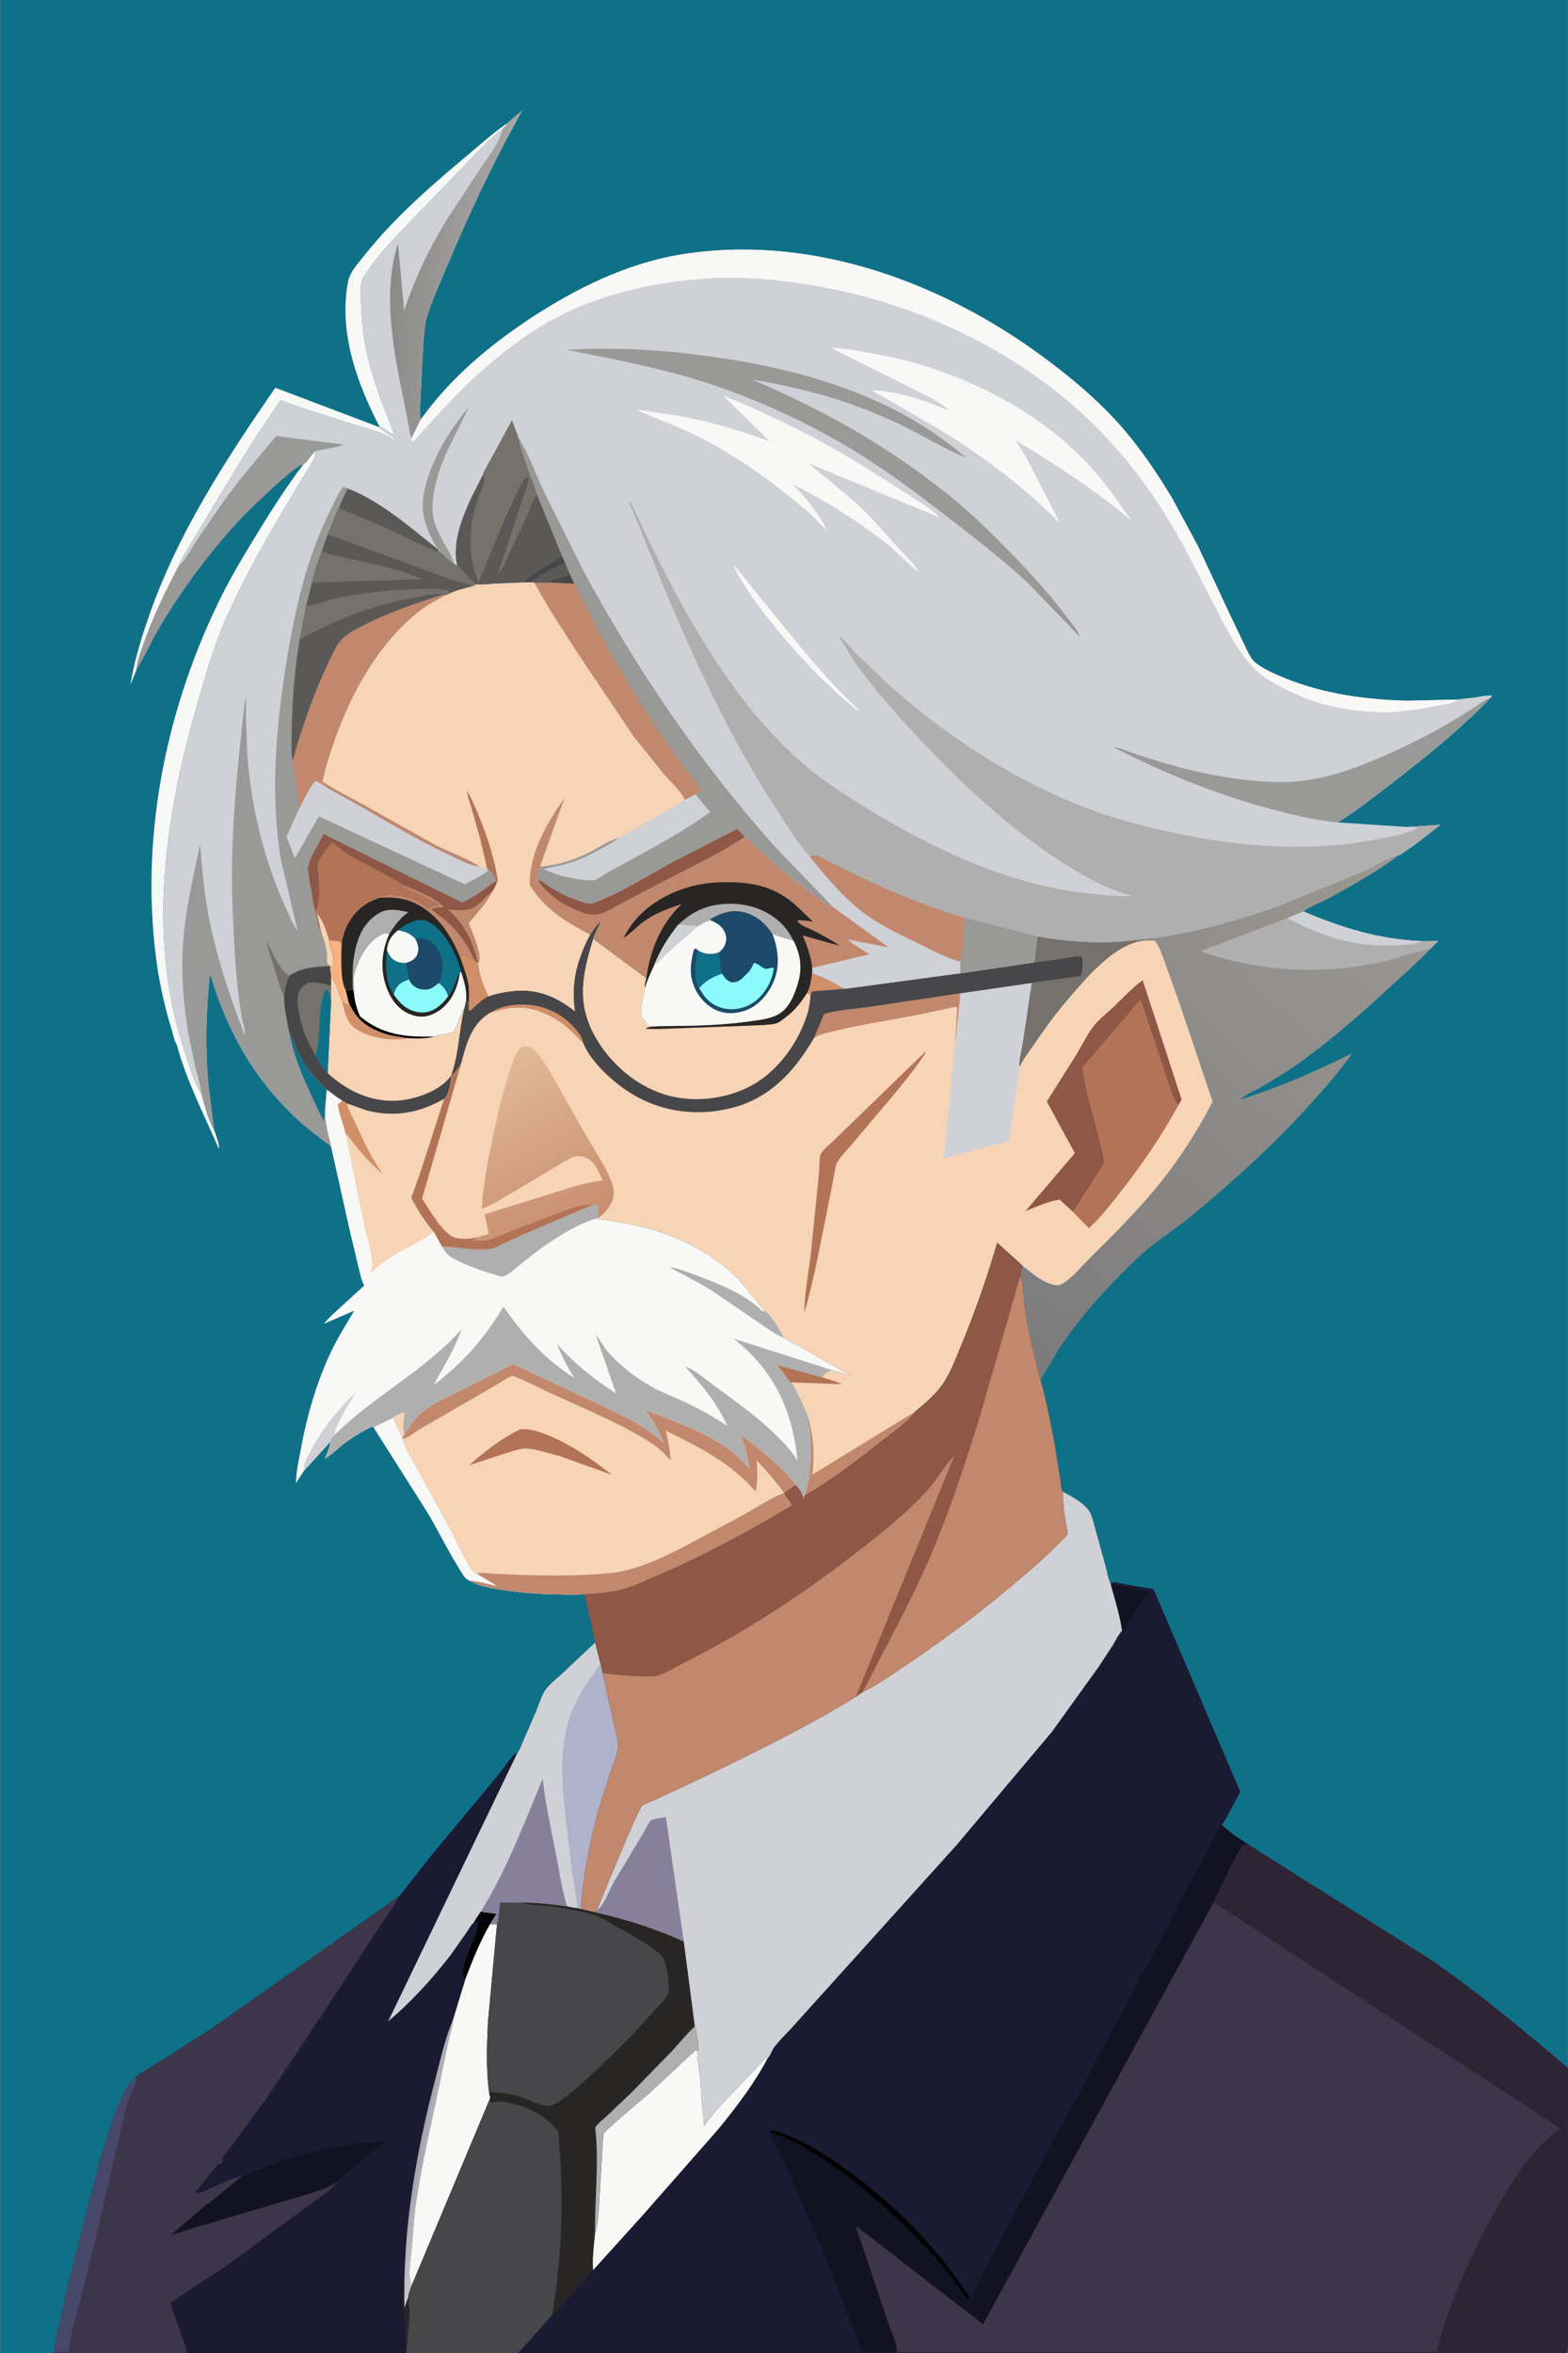 <svg version="1.1" xmlns="http://www.w3.org/2000/svg" style="display: block;" viewBox="0 0 1365 2048" width="1024" height="1536">
<rect x="0" y="0" width="1365" height="2048" fill="#333333" stroke="none"/>
<defs>
	<linearGradient id="Gradient1" gradientUnits="userSpaceOnUse" x1="844.067" y1="1139.48" x2="1195.87" y2="753.972">
		<stop class="stop0" offset="0" stop-opacity="1" stop-color="rgb(124,123,124)"/>
		<stop class="stop1" offset="1" stop-opacity="1" stop-color="rgb(154,151,146)"/>
	</linearGradient>
	<linearGradient id="Gradient2" gradientUnits="userSpaceOnUse" x1="481.368" y1="1076.04" x2="411.335" y2="934.026">
		<stop class="stop0" offset="0" stop-opacity="1" stop-color="rgb(200,142,110)"/>
		<stop class="stop1" offset="1" stop-opacity="1" stop-color="rgb(225,185,153)"/>
	</linearGradient>
	<linearGradient id="Gradient3" gradientUnits="userSpaceOnUse" x1="360.138" y1="1898.54" x2="373.011" y2="1901.09">
		<stop class="stop0" offset="0" stop-opacity="1" stop-color="rgb(163,163,172)"/>
		<stop class="stop1" offset="1" stop-opacity="1" stop-color="rgb(201,197,197)"/>
	</linearGradient>
	<linearGradient id="Gradient4" gradientUnits="userSpaceOnUse" x1="341.9" y1="235.319" x2="430.839" y2="244.543">
		<stop class="stop0" offset="0" stop-opacity="1" stop-color="rgb(138,138,137)"/>
		<stop class="stop1" offset="1" stop-opacity="1" stop-color="rgb(167,165,162)"/>
	</linearGradient>
</defs>
<path transform="translate(0,0)" fill="rgb(15,113,136)" d="M 47.314 2048 L -0 2048 L -0 -0 L 1365 0 L 1365 1799.9 L 1365 2045 L 1364.45 2047.95 L 781.279 2048 L 451 2048 L 353.704 2048 L 162.113 2048 L 47.314 2048 z"/>
<path transform="translate(0,0)" fill="rgb(248,248,246)" d="M 342.083 1233.81 L 350.054 1251.35 L 350.179 1252.22 C 352.372 1261.1 358.961 1270.88 363.372 1278.99 L 392.644 1332.33 C 396.324 1339.12 407.623 1365.02 412.855 1368.52 C 413.566 1369 413.888 1369.08 414.733 1369.44 L 432.811 1380.44 C 424.722 1379.07 416.88 1376.45 408.701 1375.74 C 405.217 1374.45 403.854 1371.99 401.935 1369 C 391.301 1352.41 382.482 1334.32 372.532 1317.28 L 325.022 1242.3 L 342.083 1233.81 z"/>
<path transform="translate(0,0)" fill="rgb(153,153,152)" d="M 155.348 492.807 C 161.829 486.821 166.543 477.414 171.423 469.996 L 194.23 436.938 C 208.671 416.934 224.525 398.419 240.493 379.636 L 298.868 387.017 C 291.004 390.066 282.091 390.531 273.932 392.748 C 272.02 394.978 265.982 403.586 263.842 404.359 C 256.339 404.692 213.585 446.972 207.13 454.003 C 182.267 481.084 158.893 512.505 139.991 544 C 132.336 556.753 126.298 570.633 118.552 583.204 C 118.866 576.461 122.031 568.432 124.223 562.029 C 132.331 538.345 143.582 514.881 155.348 492.807 z"/>
<path transform="translate(0,0)" fill="rgb(248,248,246)" d="M 441.53 107.283 C 440.722 109.626 439.575 110.52 437.664 112.038 C 422.032 124.425 408.504 140.022 394.487 154.21 L 346.956 203.3 C 335.672 215.595 325.353 226.964 316.411 241.114 C 313.116 246.328 313.994 254.658 314.166 260.701 C 314.662 278.184 316.231 294.717 320.355 311.762 C 326.079 335.417 334.854 356.752 343.689 379.269 L 331.5 371.51 L 330.556 372.5 C 333.867 375.056 337.102 377.711 340.74 379.79 L 344.647 382.5 L 344.5 383.67 C 332.294 375.623 316.844 372.289 303 367.854 C 283.561 361.627 263.385 355.82 244.408 348.396 C 221.918 379.481 202.873 412.323 182.882 445 L 164.935 475 C 161.599 480.728 157.563 486.536 155.348 492.807 C 143.582 514.881 132.331 538.345 124.223 562.029 C 122.031 568.432 118.866 576.461 118.552 583.204 L 113.365 596.195 C 116.314 576.755 122.337 557.364 128.658 538.778 C 153.437 465.93 196.027 400.451 239.587 337.496 L 330.706 372.036 C 310.536 333.708 294.407 288.551 302.992 244.835 C 304.613 236.579 312.253 228.422 317.415 221.935 C 343.728 188.865 375.635 161.234 407.966 134.234 C 418.905 125.1 429.675 115.209 441.53 107.283 z"/>
<path transform="translate(0,0)" fill="rgb(248,248,246)" d="M 273.932 392.748 C 275.035 396.594 273.452 399.053 271.521 402.507 L 250.433 437.426 C 231.471 469.518 212.534 502.78 197.271 536.796 C 186.531 560.734 179.355 586.167 172.06 611.304 C 145.364 703.295 129.357 802.96 155.092 897.177 L 162.426 920.893 C 165.96 931.379 168.976 942.713 175.261 951.924 C 177.807 961.591 181.051 974.747 186.231 983.243 C 187.432 987.336 191.258 996.037 190.4 999.898 C 177.649 970.425 161.965 940.224 153.733 909.167 C 151.588 906.038 150.55 900.292 149.421 896.595 C 143.635 877.653 139.162 858.503 136.416 838.878 C 121.545 732.621 142.851 622.69 188.97 526.394 C 199.368 504.684 211.852 483.833 224.426 463.324 C 236.842 443.071 249.483 423.298 263.842 404.359 C 265.982 403.586 272.02 394.978 273.932 392.748 z"/>
<path transform="translate(0,0)" fill="url(#Gradient1)" d="M 1004.55 816.976 C 1007.89 815.597 1012.29 815.446 1015.88 814.841 L 1039.13 810.362 C 1064.11 804.543 1089.17 797.118 1113.33 788.557 L 1188.67 757.628 C 1197.84 753.582 1208.25 746.43 1217.87 744.389 C 1199.13 758.688 1177.53 770.487 1156.87 781.814 C 1149.91 785.628 1141.08 788.738 1134.78 793.3 C 1168.19 807.589 1201.7 817.829 1238.26 819.157 L 1252.31 818.942 L 1244.96 826.282 C 1234.38 837.472 1222.83 847.368 1211.57 857.815 C 1184.9 882.543 1158.22 906.003 1128.47 926.988 C 1118.52 934.006 1108.13 940.338 1097.59 946.418 C 1092.29 949.473 1083.96 952.881 1079.66 957.005 C 1113.85 946.519 1145.49 932.401 1177.45 916.541 C 1166.48 932.254 1153.61 946.734 1140.8 960.958 C 1108.71 996.587 1073.57 1028.33 1036.65 1058.86 C 1022.43 1070.61 1006.34 1080.22 992.848 1092.75 C 969.363 1114.56 945.716 1139.79 927.312 1166.05 C 919.467 1177.24 912.843 1189.32 905.761 1201.01 C 899.542 1176.82 892.443 1149.97 890.875 1124.96 C 890.561 1119.96 890.539 1115.55 888.15 1110.97 L 890.19 1101.76 C 896.275 1106.61 902.451 1111.78 909.386 1115.36 C 912.948 1117.2 918.992 1119.81 922.983 1118.25 C 931.3 1114.99 942.13 1101.72 948.615 1095.3 C 970.147 1073.99 991.933 1052.35 1010.85 1028.64 C 1028.28 1006.81 1042.89 983.609 1055.8 958.882 L 1027.06 873.599 L 1013.66 835.934 C 1011.41 830.214 1009.34 823.566 1005.5 818.749 L 997.425 818.458 L 1004.45 817.567 L 1004.55 816.976 z"/>
<path transform="translate(0,0)" fill="rgb(176,175,175)" d="M 1120.63 799.212 L 1134.78 793.3 C 1168.19 807.589 1201.7 817.829 1238.26 819.157 L 1252.31 818.942 L 1244.96 826.282 C 1230.33 828.463 1215.54 834.728 1200.87 837.774 C 1148.9 848.568 1095.84 845.624 1045.71 828.216 C 1046.27 827.662 1046.42 827.466 1047.2 827.027 L 1120.63 799.212 z"/>
<path transform="translate(0,0)" fill="rgb(207,209,214)" d="M 1120.63 799.212 L 1134.78 793.3 C 1168.19 807.589 1201.7 817.829 1238.26 819.157 C 1237.35 819.654 1236.5 820.123 1235.49 820.4 C 1228.18 822.412 1218.67 822.677 1211.1 822.927 C 1176.85 824.059 1150.68 814.296 1120.63 799.212 z"/>
<path transform="translate(0,0)" fill="rgb(248,248,246)" d="M 282.825 965.602 L 284.224 948.031 C 288.691 951.357 293.124 955.01 297.93 957.821 L 302.098 960.332 L 318.818 966.327 C 342.955 972.769 365.341 968.544 386.686 956.22 L 366.541 1018.31 L 359.965 1037.17 C 359.57 1038.31 357.953 1041.66 358.03 1042.72 C 358.063 1043.19 359.056 1044.72 359.283 1045.14 C 364.001 1053.78 371.148 1065.18 377.801 1072.47 L 384.681 1084.87 C 398.455 1085.31 414.576 1089.25 428.017 1086.85 C 431.274 1086.27 435.283 1083.73 438.312 1082.34 L 460.337 1072.45 L 517.008 1048.28 L 520.075 1048.9 C 521.695 1051.94 520.483 1057.01 520.179 1060.39 L 518.878 1060.59 C 532.67 1062.91 546.413 1064.53 560 1068.03 C 593.738 1076.71 629.522 1095.18 651.212 1123.36 L 652.176 1124.74 L 665.397 1140.78 C 670.566 1142.64 679.758 1159.85 682.819 1164.73 L 741.303 1197.61 L 724.153 1192.48 C 720.767 1193.87 718.907 1194.62 716.659 1197.63 L 716.055 1198.37 L 715.697 1198.82 L 676.986 1188.25 L 688.428 1203.84 L 689.138 1203.15 C 694.713 1213.22 699.548 1222.83 703.468 1233.67 C 703.159 1238.51 705.012 1242.47 705.366 1247.25 C 706.639 1264.47 706.231 1285.38 700.497 1301.78 L 699.555 1304.5 L 698.768 1304.29 C 698.926 1299.77 695.331 1296.11 692.796 1292.65 C 689.244 1294.84 685.717 1296.88 682.759 1299.87 L 689.805 1310.12 C 652.686 1332.3 616.242 1352.26 576.541 1369.5 C 565.292 1374.39 553.488 1380.22 541.662 1383.43 C 530.898 1386.35 519.79 1387.13 508.7 1387.73 C 485.013 1388.32 460.372 1387.35 436.957 1383.75 C 427.875 1382.36 416.691 1380.49 408.701 1375.74 C 416.88 1376.45 424.722 1379.07 432.811 1380.44 L 414.733 1369.44 C 413.888 1369.08 413.566 1369 412.855 1368.52 C 407.623 1365.02 396.324 1339.12 392.644 1332.33 L 363.372 1278.99 C 358.961 1270.88 352.372 1261.1 350.179 1252.22 L 350.054 1251.35 L 342.083 1233.81 L 325.022 1242.3 L 324.082 1241.5 C 315.341 1245.76 306.809 1250.86 299.078 1256.77 C 293.574 1260.98 288.416 1266.22 282.554 1269.86 C 284.459 1265.14 287.138 1259.93 287.5 1254.83 L 264.493 1280.13 L 257.605 1290.83 C 257.472 1281.84 259.983 1271.33 261.586 1262.41 C 266.896 1232.86 275.368 1203.21 288.327 1176.04 C 294.162 1163.81 301.39 1152.38 308.307 1140.75 L 281.826 1152.29 C 285.012 1147.91 289.521 1144.17 293.425 1140.43 L 316.966 1118.93 C 314.345 1114.14 313.279 1107.85 311.897 1102.57 L 303.885 1068.9 L 288.029 997.691 C 285.338 986.454 282.691 977.351 282.825 965.602 z"/>
<path transform="translate(0,0)" fill="rgb(207,209,214)" d="M 264.493 1280.13 C 264.858 1276.94 264.167 1275.2 265.615 1272.05 C 276.343 1248.7 291.119 1229.66 309.571 1211.91 C 304.315 1220.29 299.347 1228.91 295.031 1237.81 C 293.433 1241.11 291.505 1244.55 291.332 1248.28 L 291.327 1248.88 C 289.376 1250.78 287.941 1251.97 287.403 1254.71 L 287.5 1254.83 L 264.493 1280.13 z"/>
<path transform="translate(0,0)" fill="rgb(176,175,175)" d="M 682.819 1164.73 C 675.893 1162.06 669.269 1157.05 663.077 1152.98 L 621.227 1124.36 C 608.695 1116.19 595.487 1110.24 582.625 1102.83 C 590.009 1103.63 598.21 1107.16 605.217 1109.74 C 625.55 1117.2 647.212 1125.67 663.228 1140.77 L 664.191 1141.68 L 665.397 1140.78 C 670.566 1142.64 679.758 1159.85 682.819 1164.73 z"/>
<path transform="translate(0,0)" fill="rgb(176,175,175)" d="M 517.008 1048.28 L 520.075 1048.9 C 521.695 1051.94 520.483 1057.01 520.179 1060.39 L 518.878 1060.59 C 504.165 1064.98 490.401 1073.42 477.649 1081.84 C 468.215 1088.07 459.589 1095.27 450.79 1102.34 C 447.754 1104.78 441.259 1110.65 437.376 1111.15 C 435.94 1111.34 432.161 1109.78 430.584 1109.34 C 418.505 1105.93 404.802 1101.03 393.834 1094.96 C 389.801 1092.72 386.718 1088.98 384.681 1084.87 C 398.455 1085.31 414.576 1089.25 428.017 1086.85 C 431.274 1086.27 435.283 1083.73 438.312 1082.34 L 460.337 1072.45 L 517.008 1048.28 z"/>
<path transform="translate(0,0)" fill="rgb(246,212,181)" d="M 302.098 960.332 L 318.818 966.327 C 342.955 972.769 365.341 968.544 386.686 956.22 L 366.541 1018.31 L 359.965 1037.17 C 359.57 1038.31 357.953 1041.66 358.03 1042.72 C 358.063 1043.19 359.056 1044.72 359.283 1045.14 C 364.001 1053.78 371.148 1065.18 377.801 1072.47 C 365.635 1081.21 351.409 1086.67 338.926 1095.09 C 334.92 1097.79 330.996 1100.62 327.308 1103.74 C 326.549 1104.38 323.765 1107.31 322.986 1107.5 C 322.601 1107.59 322.194 1107.5 321.798 1107.5 L 322.624 1106.39 C 323.491 1105.07 323.943 1103.84 323.954 1102.25 C 324.027 1091.16 319.196 1076.8 316.909 1065.83 L 300.567 986.265 C 298.89 977.679 294.825 969.887 294.113 961 C 295.706 960.292 296.742 959.051 297.93 957.821 L 302.098 960.332 z"/>
<path transform="translate(0,0)" fill="rgb(209,143,104)" d="M 297.93 957.821 L 302.098 960.332 L 302.168 960.895 C 302.968 966.072 306.511 971.461 308.706 976.209 C 316.353 992.746 322.531 1007.14 333.309 1022.09 C 326.089 1015.87 319.326 1009.16 313.2 1001.85 C 308.938 996.772 305.116 991.067 300.567 986.265 C 298.89 977.679 294.825 969.887 294.113 961 C 295.706 960.292 296.742 959.051 297.93 957.821 z"/>
<path transform="translate(0,0)" fill="rgb(176,175,175)" d="M 291.327 1248.88 C 325.181 1214.95 369.733 1193.15 401.771 1156.86 C 396.066 1173.27 386.053 1189.74 377.673 1204.93 C 382.406 1202.35 387.107 1197.76 391.229 1194.26 C 410.268 1178.07 425.48 1158.58 438.291 1137.25 C 454.82 1161.46 474.849 1183.8 499.992 1199.29 C 493.986 1190.14 488.749 1180.09 484.919 1169.83 C 500.086 1187.07 517.111 1200.43 536.302 1212.83 L 518.455 1161.53 C 522.729 1166.79 525.574 1172.79 530.263 1177.9 C 540.786 1189.36 552.933 1198.93 566.482 1206.56 C 575.219 1211.49 584.653 1214.98 593.734 1219.2 C 607.398 1225.56 620.675 1232.7 633.17 1241.13 C 624.009 1220.87 611.077 1205.39 596.167 1189.12 C 605.2 1192.53 614.752 1200.98 622.613 1206.76 C 641.176 1220.4 659.275 1233.05 675.743 1249.29 C 682.697 1256.15 689.371 1262.96 694.312 1271.46 L 693.557 1265.08 C 688.266 1223.87 671.683 1190.74 638.591 1165.14 L 724.153 1192.48 C 720.767 1193.87 718.907 1194.62 716.659 1197.63 L 716.055 1198.37 L 715.697 1198.82 L 676.986 1188.25 L 688.428 1203.84 L 689.138 1203.15 C 694.713 1213.22 699.548 1222.83 703.468 1233.67 C 703.159 1238.51 705.012 1242.47 705.366 1247.25 C 706.639 1264.47 706.231 1285.38 700.497 1301.78 L 699.555 1304.5 L 698.768 1304.29 C 698.926 1299.77 695.331 1296.11 692.796 1292.65 C 688 1285.06 681.336 1279.27 674.763 1273.31 C 665.223 1264.65 655.586 1256.36 644.774 1249.32 C 648.86 1258.72 650.78 1268.22 652.726 1278.21 C 646.503 1271.8 639.5 1264.91 632.171 1259.77 C 611.901 1245.54 584.627 1236.13 561.621 1227.26 C 568.879 1236.54 573.503 1245.47 578.06 1256.23 C 563.518 1242.58 544.268 1233.46 526.485 1224.65 L 446.604 1187.31 L 398.752 1211.22 C 388.703 1216.3 377.248 1221.15 368.5 1228.25 C 361.601 1233.85 356.514 1240.84 352.13 1248.49 C 351.467 1249.44 350.836 1250.5 350.054 1251.35 L 342.083 1233.81 L 325.022 1242.3 L 324.082 1241.5 C 315.341 1245.76 306.809 1250.86 299.078 1256.77 C 293.574 1260.98 288.416 1266.22 282.554 1269.86 C 284.459 1265.14 287.138 1259.93 287.5 1254.83 L 287.403 1254.71 C 287.941 1251.97 289.376 1250.78 291.327 1248.88 z"/>
<path transform="translate(0,0)" fill="rgb(246,212,181)" d="M 342.083 1233.81 C 344.704 1231.63 348.595 1230.24 351.836 1229.19 C 351.834 1233.66 349.926 1245.17 352.13 1248.49 C 351.467 1249.44 350.836 1250.5 350.054 1251.35 L 342.083 1233.81 z"/>
<path transform="translate(0,0)" fill="rgb(246,212,181)" d="M 352.13 1248.49 C 356.514 1240.84 361.601 1233.85 368.5 1228.25 C 377.248 1221.15 388.703 1216.3 398.752 1211.22 L 446.604 1187.31 L 526.485 1224.65 C 544.268 1233.46 563.518 1242.58 578.06 1256.23 C 573.503 1245.47 568.879 1236.54 561.621 1227.26 C 584.627 1236.13 611.901 1245.54 632.171 1259.77 C 639.5 1264.91 646.503 1271.8 652.726 1278.21 C 650.78 1268.22 648.86 1258.72 644.774 1249.32 C 655.586 1256.36 665.223 1264.65 674.763 1273.31 C 681.336 1279.27 688 1285.06 692.796 1292.65 C 689.244 1294.84 685.717 1296.88 682.759 1299.87 L 689.805 1310.12 C 652.686 1332.3 616.242 1352.26 576.541 1369.5 C 565.292 1374.39 553.488 1380.22 541.662 1383.43 C 530.898 1386.35 519.79 1387.13 508.7 1387.73 C 485.013 1388.32 460.372 1387.35 436.957 1383.75 C 427.875 1382.36 416.691 1380.49 408.701 1375.74 C 416.88 1376.45 424.722 1379.07 432.811 1380.44 L 414.733 1369.44 C 413.888 1369.08 413.566 1369 412.855 1368.52 C 407.623 1365.02 396.324 1339.12 392.644 1332.33 L 363.372 1278.99 C 358.961 1270.88 352.372 1261.1 350.179 1252.22 L 350.054 1251.35 C 350.836 1250.5 351.467 1249.44 352.13 1248.49 z"/>
<path transform="translate(0,0)" fill="rgb(179,115,87)" d="M 452.753 1244.01 C 461.575 1243.26 470.564 1246.46 478.596 1249.84 C 498.584 1258.23 515.674 1270.37 532.647 1283.66 L 488.254 1267.7 C 478.697 1265.4 468.289 1261.41 458.477 1260.79 C 453.566 1260.48 447.728 1262.65 443 1263.97 L 408.353 1275.29 C 422.797 1262.62 435.527 1252.61 452.753 1244.01 z"/>
<path transform="translate(0,0)" fill="rgb(193,136,109)" d="M 352.13 1248.49 C 356.514 1240.84 361.601 1233.85 368.5 1228.25 C 377.248 1221.15 388.703 1216.3 398.752 1211.22 L 446.604 1187.31 L 526.485 1224.65 C 544.268 1233.46 563.518 1242.58 578.06 1256.23 C 573.503 1245.47 568.879 1236.54 561.621 1227.26 C 584.627 1236.13 611.901 1245.54 632.171 1259.77 C 639.5 1264.91 646.503 1271.8 652.726 1278.21 C 650.78 1268.22 648.86 1258.72 644.774 1249.32 C 655.586 1256.36 665.223 1264.65 674.763 1273.31 C 681.336 1279.27 688 1285.06 692.796 1292.65 C 689.244 1294.84 685.717 1296.88 682.759 1299.87 L 689.805 1310.12 C 652.686 1332.3 616.242 1352.26 576.541 1369.5 C 565.292 1374.39 553.488 1380.22 541.662 1383.43 C 530.898 1386.35 519.79 1387.13 508.7 1387.73 C 485.013 1388.32 460.372 1387.35 436.957 1383.75 C 427.875 1382.36 416.691 1380.49 408.701 1375.74 C 416.88 1376.45 424.722 1379.07 432.811 1380.44 L 414.733 1369.44 C 419.874 1368.56 425.535 1369.46 430.7 1369.81 L 453.051 1370.8 C 478.44 1371.55 504.19 1371.64 529.507 1369.37 C 552.374 1367.32 572.933 1357.5 593.235 1347.39 L 647.976 1318.05 C 658.799 1311.92 670.158 1304.33 681.729 1299.79 L 682.428 1299.53 C 675.609 1289.3 666.982 1280.25 658.852 1271.06 C 659.101 1279.7 659.895 1289.89 657.833 1298.3 C 636.337 1273.14 608.521 1259.42 579.316 1245.1 C 581.969 1253.56 583.001 1262.16 583.956 1270.92 C 581.906 1269.35 580.336 1267.48 578.555 1265.62 C 572.111 1258.9 564.217 1254.01 556.185 1249.43 C 529.834 1234.42 501.566 1223.01 474.134 1210.18 C 466.687 1206.69 459.381 1202.79 451.744 1199.73 C 450.576 1199.26 447.319 1197.57 446.164 1197.62 C 443.426 1197.75 434.059 1204.17 431.226 1205.81 L 366.075 1243.52 C 362.092 1245.8 354.404 1252.28 350.179 1252.22 L 350.054 1251.35 C 350.836 1250.5 351.467 1249.44 352.13 1248.49 z"/>
<path transform="translate(0,0)" fill="rgb(246,212,181)" d="M 513.557 813.507 C 516.568 809.232 519.434 804.7 523.446 801.292 C 520.973 806.522 518.204 811.767 516.401 817.269 L 562.579 851.576 C 561.858 854.532 561.176 857.051 561.481 860.128 L 560.317 866.336 C 559.358 870.109 557.52 879.794 558.408 883.316 C 558.764 884.726 560.626 887.088 561.423 888.393 C 562.488 890.135 563.592 891.651 565 893.136 C 568.018 893.063 571.216 892.762 574.214 893.096 C 570.62 894.022 565.086 892.949 562.241 895.317 C 569.492 896.076 577.406 895.255 584.749 895.198 L 648 892.861 C 656.622 892.31 666.241 892.554 674.692 890.986 C 677.505 890.465 680.65 887.867 682.925 886.2 C 691.649 879.809 696.899 872.939 702.725 864.031 C 705.369 858.904 706.029 852.976 706.96 847.347 C 713.551 849.226 719.992 852.438 726.063 855.6 C 729.159 857.214 732.536 859.795 735.886 860.634 L 835.889 847.179 L 900.339 837.648 L 903.165 815.018 C 926.789 819.014 949.069 820.997 973.062 819.616 C 983.511 819.014 994.162 817.012 1004.55 816.976 L 1004.45 817.567 L 997.425 818.458 L 1005.5 818.749 C 1009.34 823.566 1011.41 830.214 1013.66 835.934 L 1027.06 873.599 L 1055.8 958.882 C 1042.89 983.609 1028.28 1006.81 1010.85 1028.64 C 991.933 1052.35 970.147 1073.99 948.615 1095.3 C 942.13 1101.72 931.3 1114.99 922.983 1118.25 C 918.992 1119.81 912.948 1117.2 909.386 1115.36 C 902.451 1111.78 896.275 1106.61 890.19 1101.76 L 868.183 1081.76 C 859.436 1112.11 848.6 1142.78 836.5 1171.95 C 832.022 1182.75 827.512 1194.91 820.888 1204.59 C 814.666 1213.68 805.524 1221.32 797.132 1228.37 C 790.287 1237.83 778.13 1246.04 768.863 1253.29 C 747.1 1270.32 724.575 1288.11 700.497 1301.78 C 706.231 1285.38 706.639 1264.47 705.366 1247.25 C 705.012 1242.47 703.159 1238.51 703.468 1233.67 C 699.548 1222.83 694.713 1213.22 689.138 1203.15 L 688.428 1203.84 L 676.986 1188.25 L 715.697 1198.82 L 716.055 1198.37 L 716.659 1197.63 C 718.907 1194.62 720.767 1193.87 724.153 1192.48 L 741.303 1197.61 L 682.819 1164.73 C 679.758 1159.85 670.566 1142.64 665.397 1140.78 L 652.176 1124.74 L 651.212 1123.36 C 629.522 1095.18 593.738 1076.71 560 1068.03 C 546.413 1064.53 532.67 1062.91 518.878 1060.59 L 520.179 1060.39 C 520.483 1057.01 521.695 1051.94 520.075 1048.9 L 517.008 1048.28 L 460.337 1072.45 L 438.312 1082.34 C 435.283 1083.73 431.274 1086.27 428.017 1086.85 C 414.576 1089.25 398.455 1085.31 384.681 1084.87 L 377.801 1072.47 C 371.148 1065.18 364.001 1053.78 359.283 1045.14 C 359.056 1044.72 358.063 1043.19 358.03 1042.72 C 357.953 1041.66 359.57 1038.31 359.965 1037.17 L 366.541 1018.31 L 386.686 956.22 C 390.644 952.405 392.49 941.694 392.614 936.274 L 392.964 935.091 C 399.635 916.03 399.376 896.571 404.234 877.037 L 405.724 870.383 L 408.026 872.698 L 408.227 879 L 409.5 879.664 C 413.971 875.302 418.223 871.066 423.655 867.877 L 424.778 867.23 C 431.521 864.924 438.498 863.455 445.577 862.656 C 467.126 860.225 483.711 866.87 500.381 880.089 C 496.727 855.54 502.296 835.006 513.557 813.507 z"/>
<path transform="translate(0,0)" fill="rgb(179,115,87)" d="M 689.138 1203.15 L 688.428 1203.84 L 676.986 1188.25 L 715.697 1198.82 C 720.244 1200.51 728.856 1202.07 732.505 1204.83 L 689.138 1203.15 z"/>
<path transform="translate(0,0)" fill="rgb(193,136,109)" d="M 703.468 1233.67 C 708.394 1250.91 709.065 1265.77 707.178 1283.46 L 797.132 1228.37 C 790.287 1237.83 778.13 1246.04 768.863 1253.29 C 747.1 1270.32 724.575 1288.11 700.497 1301.78 C 706.231 1285.38 706.639 1264.47 705.366 1247.25 C 705.012 1242.47 703.159 1238.51 703.468 1233.67 z"/>
<path transform="translate(0,0)" fill="rgb(193,136,109)" d="M 708.394 903.863 L 717.519 882.604 C 729.485 878.945 744.02 878.311 756.513 876.444 L 836.206 864.577 L 831.247 912.838 L 833.322 876.888 L 832.14 876.553 C 829.595 876.371 825.399 877.794 822.823 878.302 L 800.5 882.944 C 772.303 888.678 742.742 892.427 715.112 900.3 C 712.577 901.023 710.515 902.326 708.394 903.863 z"/>
<path transform="translate(0,0)" fill="rgb(179,115,87)" d="M 392.964 935.091 L 393.839 935.438 C 396.77 932.487 399.005 929.228 401.341 925.806 L 367.351 1043.3 C 373.592 1052.5 386.175 1075.63 397.219 1077.62 C 403.302 1078.72 408.872 1078.35 414.871 1077.14 L 416.51 1076.84 C 415.31 1078.8 413.806 1078.7 411.646 1079.33 C 415.637 1079.45 419.86 1080.01 423.789 1079.2 C 430.653 1077.78 438.426 1073.66 445 1071.06 L 491.521 1053.48 C 499.481 1050.77 508.525 1047.39 517.008 1048.28 L 460.337 1072.45 L 438.312 1082.34 C 435.283 1083.73 431.274 1086.27 428.017 1086.85 C 414.576 1089.25 398.455 1085.31 384.681 1084.87 L 377.801 1072.47 C 371.148 1065.18 364.001 1053.78 359.283 1045.14 C 359.056 1044.72 358.063 1043.19 358.03 1042.72 C 357.953 1041.66 359.57 1038.31 359.965 1037.17 L 366.541 1018.31 L 386.686 956.22 C 390.644 952.405 392.49 941.694 392.614 936.274 L 392.964 935.091 z"/>
<path transform="translate(0,0)" fill="rgb(179,115,87)" d="M 805.49 915.5 C 805.727 916.874 805.461 916.812 804.731 917.905 C 792.052 936.877 776.059 955.185 761.336 972.609 L 739.849 998.012 C 736.386 1002.13 731.682 1006.72 729.047 1011.36 C 727.246 1014.53 726.909 1019.02 726.214 1022.58 L 721.613 1045.83 C 715.055 1077.47 709.449 1110.5 700.517 1141.5 C 700.36 1140.66 700.215 1139.86 700.243 1139 C 700.777 1122.68 704.3 1105.52 706.081 1089.23 L 712.871 1022.13 C 713.283 1017.97 713.002 1007.55 714.681 1004.12 C 716.268 1000.88 722.795 995.705 725.474 992.936 L 805.49 915.5 z"/>
<path transform="translate(0,0)" fill="rgb(117,114,109)" d="M 903.165 815.018 C 926.789 819.014 949.069 820.997 973.062 819.616 C 983.511 819.014 994.162 817.012 1004.55 816.976 L 1004.45 817.567 L 997.425 818.458 C 970.621 820.516 944.953 852.107 928.366 871.41 C 917.815 883.688 908.588 896.773 899.477 910.135 C 895.548 915.899 890.293 922.338 887.658 928.807 C 886.326 925.141 889.375 913.956 890.057 909.675 L 898.095 855.553 L 941.56 849.556 C 942.321 844.214 944.09 836.906 941.5 832.074 C 936.278 831.652 931.285 833.271 926.164 834.053 L 900.339 837.648 L 903.165 815.018 z"/>
<path transform="translate(0,0)" fill="rgb(143,87,69)" d="M 934.324 1054.93 L 922.465 1044.12 C 912.24 1045.69 902.376 1050.25 892.825 1054.06 L 935.777 1003.64 L 911.307 958.755 L 936.889 918.239 C 941.762 910.189 946.124 901.195 951.673 893.64 C 956.174 887.512 963.732 881.798 969.346 876.524 C 977.557 868.811 985.688 859.702 994.846 853.177 L 1028.69 957 L 1025.79 962.158 L 1025.28 961.572 C 1020.4 955.531 1017.91 945.117 1015.21 937.715 L 992.875 870.509 L 942.462 929.31 L 946.187 949.519 C 947.679 956.004 962.401 1009.56 961.599 1011.52 C 959.939 1015.56 956.634 1019.85 954.33 1023.62 L 934.324 1054.93 z"/>
<path transform="translate(0,0)" fill="rgb(207,209,214)" d="M 836.206 864.577 L 898.095 855.553 L 890.057 909.675 C 889.375 913.956 886.326 925.141 887.658 928.807 L 878.343 992.811 C 872.649 995.943 863.413 996.889 857.024 998.573 L 821.652 1008.48 C 821.48 1004.38 822.466 1000.3 822.89 996.211 L 825.377 972 L 829.607 927.267 C 830.169 922.238 829.795 917.801 831.247 912.838 L 836.206 864.577 z"/>
<path transform="translate(0,0)" fill="rgb(179,115,87)" d="M 934.324 1054.93 L 954.33 1023.62 C 956.634 1019.85 959.939 1015.56 961.599 1011.52 C 962.401 1009.56 947.679 956.004 946.187 949.519 L 942.462 929.31 L 992.875 870.509 L 1015.21 937.715 C 1017.91 945.117 1020.4 955.531 1025.28 961.572 L 1025.79 962.158 C 1011.94 987.436 995.931 1011.07 978.291 1033.86 C 968.76 1046.17 959.335 1058.39 947.965 1069.09 L 934.324 1054.93 z"/>
<path transform="translate(0,0)" fill="url(#Gradient2)" d="M 416.51 1076.84 C 419.096 1074.82 423.216 1075.87 425.402 1073.5 L 421.767 1056.78 L 475.415 1040.37 C 491.135 1035.29 508.233 1029.42 524.618 1027.43 C 521.578 1020.94 518.249 1012 511.652 1008.43 C 508.463 1006.7 504.542 1005.63 500.952 1006.47 C 495.758 1007.69 489.681 1012.03 485.014 1014.71 L 442.393 1040.09 C 434.964 1044.38 427.506 1049.36 419.292 1052.01 L 419.582 1047.85 C 420.955 1029.15 424.64 1010.72 428.424 992.393 C 432.543 972.432 437.002 952.677 443.425 933.31 C 445.539 926.937 448.364 915.934 453.547 911.681 C 454.756 910.689 458.418 910.664 459.937 910.972 C 466.763 912.359 475.28 927.167 478.779 932.856 L 510.3 988.721 C 517.672 1001.77 528.053 1016.4 532.942 1030.44 C 534.225 1034.12 534.599 1039.28 533.604 1043.06 C 531.89 1049.57 525.916 1057.09 520.179 1060.39 C 520.483 1057.01 521.695 1051.94 520.075 1048.9 L 517.008 1048.28 C 508.525 1047.39 499.481 1050.77 491.521 1053.48 L 445 1071.06 C 438.426 1073.66 430.653 1077.78 423.789 1079.2 C 419.86 1080.01 415.637 1079.45 411.646 1079.33 C 413.806 1078.7 415.31 1078.8 416.51 1076.84 z"/>
<path transform="translate(0,0)" fill="rgb(71,70,72)" d="M 513.557 813.507 C 516.568 809.232 519.434 804.7 523.446 801.292 C 520.973 806.522 518.204 811.767 516.401 817.269 C 507.384 846.86 501.741 871.493 517.001 900.199 C 529.842 924.355 552.836 944.751 579.219 952.716 C 603.486 960.042 632.165 956.769 654.322 944.656 C 677.659 931.898 695.604 906.632 703.033 881.5 C 704.418 876.817 704.851 871.544 705.571 866.714 L 702.725 864.031 C 705.369 858.904 706.029 852.976 706.96 847.347 C 713.551 849.226 719.992 852.438 726.063 855.6 C 729.159 857.214 732.536 859.795 735.886 860.634 L 835.889 847.179 L 900.339 837.648 L 926.164 834.053 C 931.285 833.271 936.278 831.652 941.5 832.074 C 944.09 836.906 942.321 844.214 941.56 849.556 L 898.095 855.553 L 836.206 864.577 L 756.513 876.444 C 744.02 878.311 729.485 878.945 717.519 882.604 L 708.394 903.863 C 691.85 932.202 670.384 955.735 637.328 964.261 C 608.007 971.824 577.305 968.239 551.093 952.75 C 535.352 943.448 514.506 925.005 507.673 907.726 C 500.627 900.411 493.618 892.982 484.915 887.582 C 471.663 879.359 457.779 874.976 442.114 877.44 C 436.987 878.246 431.973 880.114 426.91 881.316 C 411.008 890.554 406.301 906.941 401.903 923.62 L 401.341 925.806 C 399.005 929.228 396.77 932.487 393.839 935.438 L 392.964 935.091 C 399.635 916.03 399.376 896.571 404.234 877.037 L 405.724 870.383 L 408.026 872.698 L 408.227 879 L 409.5 879.664 C 413.971 875.302 418.223 871.066 423.655 867.877 L 424.778 867.23 C 431.521 864.924 438.498 863.455 445.577 862.656 C 467.126 860.225 483.711 866.87 500.381 880.089 C 496.727 855.54 502.296 835.006 513.557 813.507 z"/>
<path transform="translate(0,0)" fill="rgb(209,143,104)" d="M 706.96 847.347 C 713.551 849.226 719.992 852.438 726.063 855.6 C 729.159 857.214 732.536 859.795 735.886 860.634 L 707 862.862 C 706.359 864.169 705.875 865.287 705.571 866.714 L 702.725 864.031 C 705.369 858.904 706.029 852.976 706.96 847.347 z"/>
<path transform="translate(0,0)" fill="rgb(209,143,104)" d="M 426.91 881.316 C 437.826 874.052 454.29 873.126 466.867 875.5 C 482.35 878.422 496.483 888.048 505.172 901.166 C 506.49 903.156 507.113 905.432 507.673 907.726 C 500.627 900.411 493.618 892.982 484.915 887.582 C 471.663 879.359 457.779 874.976 442.114 877.44 C 436.987 878.246 431.973 880.114 426.91 881.316 z"/>
<path transform="translate(0,0)" fill="rgb(246,212,181)" d="M 516.401 817.269 L 562.579 851.576 C 561.858 854.532 561.176 857.051 561.481 860.128 L 560.317 866.336 C 559.358 870.109 557.52 879.794 558.408 883.316 C 558.764 884.726 560.626 887.088 561.423 888.393 C 562.488 890.135 563.592 891.651 565 893.136 C 568.018 893.063 571.216 892.762 574.214 893.096 C 570.62 894.022 565.086 892.949 562.241 895.317 C 569.492 896.076 577.406 895.255 584.749 895.198 L 648 892.861 C 656.622 892.31 666.241 892.554 674.692 890.986 C 677.505 890.465 680.65 887.867 682.925 886.2 C 691.649 879.809 696.899 872.939 702.725 864.031 L 705.571 866.714 C 704.851 871.544 704.418 876.817 703.033 881.5 C 695.604 906.632 677.659 931.898 654.322 944.656 C 632.165 956.769 603.486 960.042 579.219 952.716 C 552.836 944.751 529.842 924.355 517.001 900.199 C 501.741 871.493 507.384 846.86 516.401 817.269 z"/>
<path transform="translate(0,0)" fill="rgb(26,27,50)" d="M 518.059 1429.59 L 522.819 1448.11 C 523.392 1450.73 524.29 1453.57 524.526 1456.22 L 535.227 1503.77 C 536.18 1508.58 538.1 1514.2 537.994 1519.03 C 537.834 1526.31 534.346 1534.14 531.986 1541 L 521.568 1573.47 C 513.656 1601.91 507.685 1632.06 505.506 1661.5 L 518.087 1664.3 C 545.092 1670.56 569.954 1678.16 595.202 1689.69 L 604.869 1763.76 C 606.044 1767.85 606.468 1771.88 607.275 1776 C 607.745 1778.4 607.06 1780.16 608.297 1782.5 L 607.861 1784.72 L 606.996 1785.01 L 605.424 1784.5 L 564.819 1822.24 C 559.739 1826.82 526.737 1854.05 525.174 1857.25 C 524.914 1857.78 525.1 1858.44 525.066 1859.03 L 521.461 1919.5 C 520.682 1927.71 520.589 1936.47 517.914 1944.33 C 517.081 1954.6 515.396 1965.58 516.3 1975.84 L 480.662 2015 L 452.322 2046.83 L 451.194 2047.24 L 451 2048 L 353.704 2048 L 162.113 2048 L 47.314 2048 L 47.19 2047.04 L 47.303 2045.29 C 47.87 2037.57 50.016 2030.07 51.621 2022.5 L 58.886 1988.72 L 84.374 1890.12 C 89.718 1871.32 94.653 1852.21 102.086 1834.1 C 105.724 1825.23 110.42 1814.34 117.684 1808.05 C 118.927 1806.36 122.116 1804.78 123.896 1803.63 L 142.519 1792.15 L 186.882 1763.76 L 347.751 1650.06 L 375.984 1614.2 L 433.504 1545.03 C 437.236 1540.58 445.585 1527.18 450.513 1525.35 C 452.491 1523.34 453.984 1518.52 455.181 1515.88 L 467.314 1487.78 C 469.384 1482.7 471.229 1476.34 474.164 1471.73 C 477.581 1466.37 484.144 1461.43 488.82 1457.06 L 518.059 1429.59 z"/>
<path transform="translate(0,0)" fill="rgb(3,3,3)" d="M 418.404 1663.89 L 432.258 1665.74 L 426.478 1674.82 C 417.881 1689.86 411.452 1705.77 405.291 1721.93 L 403.383 1720.47 C 402.267 1716.63 403.519 1712.24 404.517 1708.46 C 407.801 1696.01 416.117 1683.68 416.51 1671 C 414.9 1673.06 414.71 1672.97 412.309 1673.59 C 413.959 1670.27 416.402 1667.03 418.404 1663.89 z"/>
<path transform="translate(0,0)" fill="url(#Gradient3)" d="M 394.355 1757.79 C 393.9 1764.98 391.485 1771.4 389.889 1778.34 L 383.359 1810.06 C 376.056 1846.1 367.08 1882.44 361.832 1918.81 C 359.994 1931.55 359.59 1944.44 358.361 1957.24 C 357.59 1965.27 354.366 1982.04 358.419 1988.97 C 357.565 1991.64 355.186 1996.92 355.366 1999.54 L 351.954 2009.15 C 350.471 1940.55 361.749 1874.75 379.146 1808.55 C 383.551 1791.79 387.478 1773.7 394.355 1757.79 z"/>
<path transform="translate(0,0)" fill="rgb(248,248,246)" d="M 426.478 1674.82 L 432.615 1674.66 L 424.789 1759.17 C 423.758 1779.31 423.003 1801.06 425.702 1821.05 L 426.771 1825.83 L 358.419 1988.97 C 354.366 1982.04 357.59 1965.27 358.361 1957.24 C 359.59 1944.44 359.994 1931.55 361.832 1918.81 C 367.08 1882.44 376.056 1846.1 383.359 1810.06 L 389.889 1778.34 C 391.485 1771.4 393.9 1764.98 394.355 1757.79 L 405.291 1721.93 C 411.452 1705.77 417.881 1689.86 426.478 1674.82 z"/>
<path transform="translate(0,0)" fill="rgb(207,209,214)" d="M 518.059 1429.59 L 522.819 1448.11 C 523.392 1450.73 524.29 1453.57 524.526 1456.22 L 535.227 1503.77 C 536.18 1508.58 538.1 1514.2 537.994 1519.03 C 537.834 1526.31 534.346 1534.14 531.986 1541 L 521.568 1573.47 C 513.656 1601.91 507.685 1632.06 505.506 1661.5 L 500.252 1660.67 L 493.684 1659.42 C 480.509 1657.51 467.674 1656.07 454.344 1656.12 L 435.531 1656 C 434.382 1661.7 434.482 1669.43 432.615 1674.66 L 426.478 1674.82 L 432.258 1665.74 L 418.404 1663.89 C 416.402 1667.03 413.959 1670.27 412.309 1673.59 C 410.178 1674.89 408.109 1678.96 406.639 1681.13 L 392.492 1701.27 C 376.074 1722.46 358.305 1742.08 337.796 1759.4 L 450.513 1525.35 C 452.491 1523.34 453.984 1518.52 455.181 1515.88 L 467.314 1487.78 C 469.384 1482.7 471.229 1476.34 474.164 1471.73 C 477.581 1466.37 484.144 1461.43 488.82 1457.06 L 518.059 1429.59 z"/>
<path transform="translate(0,0)" fill="rgb(135,128,154)" d="M 418.404 1663.89 C 441.197 1627.21 455.899 1587.88 472.354 1548.24 C 474.742 1570.2 479.702 1592.17 483.937 1613.82 C 486.897 1628.96 488.999 1644.72 493.684 1659.42 C 480.509 1657.51 467.674 1656.07 454.344 1656.12 L 435.531 1656 C 434.382 1661.7 434.482 1669.43 432.615 1674.66 L 426.478 1674.82 L 432.258 1665.74 L 418.404 1663.89 z"/>
<path transform="translate(0,0)" fill="rgb(176,178,204)" d="M 522.819 1448.11 C 523.392 1450.73 524.29 1453.57 524.526 1456.22 L 535.227 1503.77 C 536.18 1508.58 538.1 1514.2 537.994 1519.03 C 537.834 1526.31 534.346 1534.14 531.986 1541 L 521.568 1573.47 C 513.656 1601.91 507.685 1632.06 505.506 1661.5 L 500.252 1660.67 L 502.763 1659.5 L 498.5 1633.06 L 492.569 1584.15 C 489.192 1552.52 485.739 1520.73 497.505 1490.26 C 503.646 1474.36 512.961 1461.73 522.819 1448.11 z"/>
<path transform="translate(0,0)" fill="rgb(71,70,72)" d="M 426.771 1825.83 L 426.862 1826.82 C 426.93 1827.93 426.851 1828.48 426.51 1829.5 C 428.068 1829.96 428.034 1830.18 429.613 1829.66 C 438.397 1826.74 459.476 1834.66 467.389 1839.24 C 474.521 1843.37 480.295 1848.41 485.837 1854.47 C 490.925 1908.58 489.718 1961.35 480.662 2015 L 452.322 2046.83 L 451.194 2047.24 L 451 2048 L 353.704 2048 L 353.776 2046.92 L 353.858 2043.1 L 351.954 2009.15 L 355.366 1999.54 C 355.186 1996.92 357.565 1991.64 358.419 1988.97 L 426.771 1825.83 z"/>
<path transform="translate(0,0)" fill="rgb(40,38,37)" d="M 355.366 1999.54 C 355.939 2001.9 356.361 2003.27 355.39 2005.55 L 355.809 2006.45 C 357.897 2011.41 354.464 2036.65 353.858 2043.1 L 351.954 2009.15 L 355.366 1999.54 z"/>
<path transform="translate(0,0)" fill="rgb(71,70,72)" d="M 432.615 1674.66 C 434.482 1669.43 434.382 1661.7 435.531 1656 L 454.344 1656.12 C 467.674 1656.07 480.509 1657.51 493.684 1659.42 L 500.252 1660.67 L 505.506 1661.5 L 518.087 1664.3 C 545.092 1670.56 569.954 1678.16 595.202 1689.69 L 604.869 1763.76 C 606.044 1767.85 606.468 1771.88 607.275 1776 C 607.745 1778.4 607.06 1780.16 608.297 1782.5 L 607.861 1784.72 L 606.996 1785.01 L 605.424 1784.5 L 564.819 1822.24 C 559.739 1826.82 526.737 1854.05 525.174 1857.25 C 524.914 1857.78 525.1 1858.44 525.066 1859.03 L 521.461 1919.5 C 520.682 1927.71 520.589 1936.47 517.914 1944.33 C 517.081 1954.6 515.396 1965.58 516.3 1975.84 L 480.662 2015 C 489.718 1961.35 490.925 1908.58 485.837 1854.47 C 480.295 1848.41 474.521 1843.37 467.389 1839.24 C 459.476 1834.66 438.397 1826.74 429.613 1829.66 C 428.034 1830.18 428.068 1829.96 426.51 1829.5 C 426.851 1828.48 426.93 1827.93 426.862 1826.82 L 426.771 1825.83 L 425.702 1821.05 C 423.003 1801.06 423.758 1779.31 424.789 1759.17 L 432.615 1674.66 z"/>
<path transform="translate(0,0)" fill="rgb(40,38,37)" d="M 454.344 1656.12 C 467.674 1656.07 480.509 1657.51 493.684 1659.42 L 500.252 1660.67 L 505.506 1661.5 L 518.087 1664.3 C 545.092 1670.56 569.954 1678.16 595.202 1689.69 L 604.869 1763.76 C 606.044 1767.85 606.468 1771.88 607.275 1776 C 607.745 1778.4 607.06 1780.16 608.297 1782.5 L 607.861 1784.72 L 606.996 1785.01 L 605.424 1784.5 L 564.819 1822.24 C 559.739 1826.82 526.737 1854.05 525.174 1857.25 C 524.914 1857.78 525.1 1858.44 525.066 1859.03 L 521.461 1919.5 C 520.682 1927.71 520.589 1936.47 517.914 1944.33 C 517.081 1954.6 515.396 1965.58 516.3 1975.84 L 480.662 2015 C 489.718 1961.35 490.925 1908.58 485.837 1854.47 C 480.295 1848.41 474.521 1843.37 467.389 1839.24 C 459.476 1834.66 438.397 1826.74 429.613 1829.66 C 428.034 1830.18 428.068 1829.96 426.51 1829.5 C 426.851 1828.48 426.93 1827.93 426.862 1826.82 L 426.771 1825.83 L 425.702 1821.05 C 434.166 1821.06 443.424 1822.16 451.546 1824.6 C 459.65 1827.03 469.794 1832.98 478.211 1832.82 C 490.279 1832.6 539.815 1781.77 550.846 1770.56 L 575.28 1743.82 C 578.236 1740.32 582.322 1736.88 582.239 1732.2 C 582.1 1724.45 581.031 1706.73 575.312 1701.61 C 563.501 1691.02 548.696 1683.7 534.927 1676.02 C 530.24 1673.41 525.164 1669.68 520.181 1667.85 C 508.278 1663.48 494.854 1661.75 482.38 1659.63 C 473.519 1658.12 463.721 1659.14 455.205 1656.4 L 454.344 1656.12 z"/>
<path transform="translate(0,0)" fill="rgb(176,175,175)" d="M 517.914 1944.33 C 517.619 1913.71 521.585 1882.41 518.12 1851.87 C 519.921 1848.45 524.722 1844.98 527.566 1842.32 L 549.958 1821.05 L 584.675 1785.49 C 591.377 1778.3 597.633 1770.4 604.869 1763.76 C 606.044 1767.85 606.468 1771.88 607.275 1776 C 607.745 1778.4 607.06 1780.16 608.297 1782.5 L 607.861 1784.72 L 606.996 1785.01 L 605.424 1784.5 L 564.819 1822.24 C 559.739 1826.82 526.737 1854.05 525.174 1857.25 C 524.914 1857.78 525.1 1858.44 525.066 1859.03 L 521.461 1919.5 C 520.682 1927.71 520.589 1936.47 517.914 1944.33 z"/>
<path transform="translate(0,0)" fill="rgb(61,53,74)" d="M 117.684 1808.05 C 118.927 1806.36 122.116 1804.78 123.896 1803.63 L 142.519 1792.15 L 186.882 1763.76 L 347.751 1650.06 C 342.329 1660.34 334.995 1669.8 328.632 1679.56 L 294.539 1732.02 L 231.795 1826.5 L 202.893 1865.86 C 200.129 1869.61 194.568 1875.37 193.244 1879.78 L 194.49 1880.5 L 191.5 1884.41 L 190.233 1883.03 L 169.943 1908 C 171.69 1908.94 170.005 1908.31 171.988 1908.19 L 172.923 1908.38 C 175.699 1908.62 180.266 1905.93 182.849 1904.82 C 191.686 1901.04 201.676 1895.56 211.101 1893.72 C 215.141 1893.31 218.823 1890.93 222.5 1889.3 L 241.951 1881.61 C 262.954 1874.14 284.523 1869.41 306.549 1866.27 C 316.227 1864.89 325.697 1863.23 335.5 1863.31 L 335.345 1864.91 L 319.578 1876.51 C 311.458 1884.29 301.372 1890.83 293.725 1898.79 L 293.768 1899.12 C 288.104 1906.6 276.379 1913.59 268.815 1919.41 L 196 1972.9 C 180.335 1983.57 163.336 1993.21 148.163 2004.45 L 162.737 2046.92 L 162.256 2047.1 L 162.113 2048 L 47.314 2048 L 47.19 2047.04 L 47.303 2045.29 C 47.87 2037.57 50.016 2030.07 51.621 2022.5 L 58.886 1988.72 L 84.374 1890.12 C 89.718 1871.32 94.653 1852.21 102.086 1834.1 C 105.724 1825.23 110.42 1814.34 117.684 1808.05 z"/>
<path transform="translate(0,0)" fill="rgb(71,72,105)" d="M 47.19 2047.04 L 47.303 2045.29 C 47.87 2037.57 50.016 2030.07 51.621 2022.5 L 58.886 1988.72 L 84.374 1890.12 C 89.718 1871.32 94.653 1852.21 102.086 1834.1 C 105.724 1825.23 110.42 1814.34 117.684 1808.05 C 117.858 1808.64 118.563 1810.29 118.5 1810.82 C 118.098 1814.12 115.021 1819.37 113.795 1822.6 C 111.411 1828.9 109.516 1835.48 107.843 1842 L 81.969 1953.58 L 68.961 2004.5 C 65.313 2018.45 61.178 2032.52 59.6 2046.89 L 47.19 2047.04 z"/>
<path transform="translate(0,0)" fill="rgb(18,18,34)" d="M 211.101 1893.72 C 215.141 1893.31 218.823 1890.93 222.5 1889.3 L 241.951 1881.61 C 262.954 1874.14 284.523 1869.41 306.549 1866.27 C 316.227 1864.89 325.697 1863.23 335.5 1863.31 L 335.345 1864.91 L 319.578 1876.51 C 311.458 1884.29 301.372 1890.83 293.725 1898.79 L 293.768 1899.12 C 280.147 1907.27 262.395 1911.2 247.219 1915.88 L 170.742 1938.44 C 163.61 1940.43 155.851 1943.79 148.701 1945.02 L 169.784 1927.39 C 173.534 1924.22 177.744 1919.65 182.064 1917.41 L 211.101 1893.72 z"/>
<path transform="translate(0,0)" fill="rgb(26,27,50)" d="M 797.132 1228.37 C 805.524 1221.32 814.666 1213.68 820.888 1204.59 C 827.512 1194.91 832.022 1182.75 836.5 1171.95 C 848.6 1142.78 859.436 1112.11 868.183 1081.76 L 890.19 1101.76 L 888.15 1110.97 C 890.539 1115.55 890.561 1119.96 890.875 1124.96 C 892.443 1149.97 899.542 1176.82 905.761 1201.01 C 910.871 1219.01 914.645 1238.5 918.071 1256.94 L 922.938 1287.14 C 923.375 1290.04 923.521 1296.02 925.096 1298.18 C 932.562 1302.27 944.45 1308.35 948.686 1315.86 C 951.11 1320.15 952.294 1326.25 953.679 1330.98 L 962.262 1362.16 C 963.578 1367.09 964.608 1373.5 966.741 1378.08 C 970.908 1376.33 974.689 1378.03 979.05 1378.87 L 1004.3 1383.14 L 1079.85 1559.52 L 1068.46 1580.69 C 1067.17 1582.95 1065.54 1586.72 1063.61 1588.35 C 1070.63 1594.89 1078.95 1600.38 1086.96 1605.65 L 1245.36 1705.5 C 1287.44 1734.55 1326.03 1766.93 1365 1799.9 L 1365 2045 L 1364.45 2047.95 L 781.279 2048 L 451 2048 L 451.194 2047.24 L 452.322 2046.83 L 480.662 2015 L 516.3 1975.84 C 515.396 1965.58 517.081 1954.6 517.914 1944.33 C 520.589 1936.47 520.682 1927.71 521.461 1919.5 L 525.066 1859.03 C 525.1 1858.44 524.914 1857.78 525.174 1857.25 C 526.737 1854.05 559.739 1826.82 564.819 1822.24 L 605.424 1784.5 L 606.996 1785.01 L 607.861 1784.72 L 608.297 1782.5 C 607.06 1780.16 607.745 1778.4 607.275 1776 C 606.468 1771.88 606.044 1767.85 604.869 1763.76 L 595.202 1689.69 C 569.954 1678.16 545.092 1670.56 518.087 1664.3 L 505.506 1661.5 C 507.685 1632.06 513.656 1601.91 521.568 1573.47 L 531.986 1541 C 534.346 1534.14 537.834 1526.31 537.994 1519.03 C 538.1 1514.2 536.18 1508.58 535.227 1503.77 L 524.526 1456.22 C 524.29 1453.57 523.392 1450.73 522.819 1448.11 L 518.059 1429.59 L 508.7 1387.73 C 519.79 1387.13 530.898 1386.35 541.662 1383.43 C 553.488 1380.22 565.292 1374.39 576.541 1369.5 C 616.242 1352.26 652.686 1332.3 689.805 1310.12 L 682.759 1299.87 C 685.717 1296.88 689.244 1294.84 692.796 1292.65 C 695.331 1296.11 698.926 1299.77 698.768 1304.29 L 699.555 1304.5 L 700.497 1301.78 C 724.575 1288.11 747.1 1270.32 768.863 1253.29 C 778.13 1246.04 790.287 1237.83 797.132 1228.37 z"/>
<path transform="translate(0,0)" fill="rgb(18,18,34)" d="M 967.24 1379.83 C 970.406 1379.92 972.969 1379.96 976 1380.89 L 1000.61 1385.44 C 995.8 1391.46 991.36 1397.49 987.269 1404.02 C 984.283 1408.78 981.095 1415.95 976.853 1419.46 C 975.05 1406.06 970.745 1392.87 967.24 1379.83 z"/>
<path transform="translate(0,0)" fill="rgb(3,3,3)" d="M 670.265 1855.91 L 671.142 1854.16 C 680.477 1855.54 689.79 1860.15 698.188 1864.23 C 712.272 1871.06 724.614 1879.61 737.298 1888.69 C 773.509 1914.62 805.619 1946.1 832.096 1981.91 L 844.039 1998.97 L 843.547 2001.17 C 841.817 2001.81 838.564 1996.05 837.36 1994.39 C 828.39 1982 818.807 1969.69 808.212 1958.65 C 781.171 1930.46 753.069 1904.25 720.718 1882.26 C 705.011 1871.58 688.511 1861.57 670.265 1855.91 z"/>
<path transform="translate(0,0)" fill="rgb(248,248,246)" d="M 517.914 1944.33 C 520.589 1936.47 520.682 1927.71 521.461 1919.5 L 525.066 1859.03 C 525.1 1858.44 524.914 1857.78 525.174 1857.25 C 526.737 1854.05 559.739 1826.82 564.819 1822.24 L 605.424 1784.5 L 606.996 1785.01 C 607.207 1789.07 607.134 1793.84 608.212 1797.75 C 608.847 1800.05 608.344 1802.25 608.786 1804.5 C 611.249 1817.04 610.054 1830.48 612.51 1843 L 613.081 1850.29 L 613.669 1849.38 C 618.941 1841.3 626.042 1834.17 632.5 1827.02 L 667.296 1790.55 L 668.393 1791.23 C 656.08 1814.43 641.442 1833.32 624.955 1853.59 L 559.344 1928.24 L 516.3 1975.84 C 515.396 1965.58 517.081 1954.6 517.914 1944.33 z"/>
<path transform="translate(0,0)" fill="rgb(18,18,34)" d="M 844.039 1998.97 C 844.618 1998.59 845.327 1998.35 845.778 1997.82 C 849.08 1993.94 851.876 1986.03 854.352 1981.23 L 876.353 1939.5 L 924.865 1848.54 C 932.887 1833.56 942.04 1818.68 949.059 1803.22 C 954.345 1791.59 961.41 1780.31 967.485 1769.01 L 1001.72 1704.72 L 1061.61 1590.72 C 1062.26 1589.55 1062.33 1588.84 1063.61 1588.35 C 1070.63 1594.89 1078.95 1600.38 1086.96 1605.65 L 1082.42 1605.43 C 1072.53 1620.83 1064.65 1639.18 1056.67 1655.7 L 855.808 2022.99 L 745.567 1937.74 L 745.045 1937.85 L 772.459 2019.26 C 775.123 2027.43 780.504 2038.53 781.032 2046.99 L 750.447 2046.98 C 748.048 2038.32 743.737 2029.35 740.415 2021 L 721.84 1972.14 L 689.831 1898.16 C 683.526 1884.01 675.675 1870.43 670.265 1855.91 C 688.511 1861.57 705.011 1871.58 720.718 1882.26 C 753.069 1904.25 781.171 1930.46 808.212 1958.65 C 818.807 1969.69 828.39 1982 837.36 1994.39 C 838.564 1996.05 841.817 2001.81 843.547 2001.17 L 844.039 1998.97 z"/>
<path transform="translate(0,0)" fill="rgb(207,209,214)" d="M 925.096 1298.18 C 932.562 1302.27 944.45 1308.35 948.686 1315.86 C 951.11 1320.15 952.294 1326.25 953.679 1330.98 L 962.262 1362.16 C 963.578 1367.09 964.608 1373.5 966.741 1378.08 L 967.24 1379.83 C 970.745 1392.87 975.05 1406.06 976.853 1419.46 C 973.57 1422.75 971.331 1427.87 968.908 1431.85 L 956.748 1450.43 L 915.638 1507.53 L 832.863 1605.79 L 688.253 1766.07 C 683.439 1771.17 678.24 1776.22 673.984 1781.8 C 672.14 1784.21 670.526 1789.63 668.393 1791.23 L 667.296 1790.55 L 632.5 1827.02 C 626.042 1834.17 618.941 1841.3 613.669 1849.38 L 613.081 1850.29 L 612.51 1843 C 610.054 1830.48 611.249 1817.04 608.786 1804.5 C 608.344 1802.25 608.847 1800.05 608.212 1797.75 C 607.134 1793.84 607.207 1789.07 606.996 1785.01 L 607.861 1784.72 L 608.297 1782.5 C 607.06 1780.16 607.745 1778.4 607.275 1776 C 606.468 1771.88 606.044 1767.85 604.869 1763.76 L 595.202 1689.69 C 569.954 1678.16 545.092 1670.56 518.087 1664.3 L 519.434 1662.81 C 523.44 1652.88 555.212 1574.86 558.953 1571.73 C 561.455 1569.64 567.7 1567.71 570.825 1566.22 L 613.472 1546.28 C 657.81 1524.76 703.216 1502.75 745.106 1476.72 L 751.005 1472.7 C 765.829 1465.44 779.957 1455.21 793.605 1445.94 C 824.257 1425.12 853.929 1402.92 882.225 1379 C 895.215 1368.02 908.466 1357.06 920.294 1344.8 C 922.511 1342.5 928.146 1337.81 929.374 1335.05 C 929.737 1334.24 928.052 1327.49 927.805 1325.88 C 926.406 1316.79 925.246 1307.38 925.096 1298.18 z"/>
<path transform="translate(0,0)" fill="rgb(135,128,154)" d="M 519.434 1662.81 C 525.294 1659.37 531.148 1643.63 534.888 1637.18 L 560.224 1595.03 C 561.443 1593 564.935 1585.61 566.637 1584.48 C 568.916 1582.96 576.613 1582.2 579.62 1581.51 L 595.202 1689.69 C 569.954 1678.16 545.092 1670.56 518.087 1664.3 L 519.434 1662.81 z"/>
<path transform="translate(0,0)" fill="rgb(143,87,69)" d="M 797.132 1228.37 C 805.524 1221.32 814.666 1213.68 820.888 1204.59 C 827.512 1194.91 832.022 1182.75 836.5 1171.95 C 848.6 1142.78 859.436 1112.11 868.183 1081.76 L 890.19 1101.76 L 888.15 1110.97 C 890.539 1115.55 890.561 1119.96 890.875 1124.96 C 892.443 1149.97 899.542 1176.82 905.761 1201.01 C 910.871 1219.01 914.645 1238.5 918.071 1256.94 L 922.938 1287.14 C 923.375 1290.04 923.521 1296.02 925.096 1298.18 C 925.246 1307.38 926.406 1316.79 927.805 1325.88 C 928.052 1327.49 929.737 1334.24 929.374 1335.05 C 928.146 1337.81 922.511 1342.5 920.294 1344.8 C 908.466 1357.06 895.215 1368.02 882.225 1379 C 853.929 1402.92 824.257 1425.12 793.605 1445.94 C 779.957 1455.21 765.829 1465.44 751.005 1472.7 L 745.106 1476.72 C 703.216 1502.75 657.81 1524.76 613.472 1546.28 L 570.825 1566.22 C 567.7 1567.71 561.455 1569.64 558.953 1571.73 C 555.212 1574.86 523.44 1652.88 519.434 1662.81 L 518.087 1664.3 L 505.506 1661.5 C 507.685 1632.06 513.656 1601.91 521.568 1573.47 L 531.986 1541 C 534.346 1534.14 537.834 1526.31 537.994 1519.03 C 538.1 1514.2 536.18 1508.58 535.227 1503.77 L 524.526 1456.22 C 524.29 1453.57 523.392 1450.73 522.819 1448.11 L 518.059 1429.59 L 508.7 1387.73 C 519.79 1387.13 530.898 1386.35 541.662 1383.43 C 553.488 1380.22 565.292 1374.39 576.541 1369.5 C 616.242 1352.26 652.686 1332.3 689.805 1310.12 L 682.759 1299.87 C 685.717 1296.88 689.244 1294.84 692.796 1292.65 C 695.331 1296.11 698.926 1299.77 698.768 1304.29 L 699.555 1304.5 L 700.497 1301.78 C 724.575 1288.11 747.1 1270.32 768.863 1253.29 C 778.13 1246.04 790.287 1237.83 797.132 1228.37 z"/>
<path transform="translate(0,0)" fill="rgb(193,136,109)" d="M 888.15 1110.97 C 890.539 1115.55 890.561 1119.96 890.875 1124.96 C 892.443 1149.97 899.542 1176.82 905.761 1201.01 C 910.871 1219.01 914.645 1238.5 918.071 1256.94 L 922.938 1287.14 C 923.375 1290.04 923.521 1296.02 925.096 1298.18 C 925.246 1307.38 926.406 1316.79 927.805 1325.88 C 928.052 1327.49 929.737 1334.24 929.374 1335.05 C 928.146 1337.81 922.511 1342.5 920.294 1344.8 C 908.466 1357.06 895.215 1368.02 882.225 1379 C 853.929 1402.92 824.257 1425.12 793.605 1445.94 C 779.957 1455.21 765.829 1465.44 751.005 1472.7 C 770.449 1434.57 791.168 1397.59 808.307 1358.25 C 825.71 1318.29 839.134 1277.54 852.143 1235.99 L 888.15 1110.97 z"/>
<path transform="translate(0,0)" fill="rgb(193,136,109)" d="M 524.526 1456.22 C 536.071 1457.73 547.499 1458.96 559.153 1459.09 C 562.832 1459.14 567.554 1459.62 571.129 1458.76 C 578.484 1457.01 586.236 1452 593.053 1448.57 C 644.367 1422.76 694.353 1390.88 739.813 1355.77 C 762.863 1337.97 787.128 1319.22 806.872 1297.77 C 815.61 1288.28 821.807 1276.05 830.789 1267.15 L 745.106 1476.72 C 703.216 1502.75 657.81 1524.76 613.472 1546.28 L 570.825 1566.22 C 567.7 1567.71 561.455 1569.64 558.953 1571.73 C 555.212 1574.86 523.44 1652.88 519.434 1662.81 L 518.087 1664.3 L 505.506 1661.5 C 507.685 1632.06 513.656 1601.91 521.568 1573.47 L 531.986 1541 C 534.346 1534.14 537.834 1526.31 537.994 1519.03 C 538.1 1514.2 536.18 1508.58 535.227 1503.77 L 524.526 1456.22 z"/>
<path transform="translate(0,0)" fill="rgb(61,53,74)" d="M 1086.96 1605.65 L 1245.36 1705.5 C 1287.44 1734.55 1326.03 1766.93 1365 1799.9 L 1365 2045 L 1364.45 2047.95 L 781.279 2048 L 781.032 2046.99 C 780.504 2038.53 775.123 2027.43 772.459 2019.26 L 745.045 1937.85 L 745.567 1937.74 L 855.808 2022.99 L 1056.67 1655.7 C 1064.65 1639.18 1072.53 1620.83 1082.42 1605.43 L 1086.96 1605.65 z"/>
<path transform="translate(0,0)" fill="rgb(45,36,52)" d="M 1086.96 1605.65 L 1245.36 1705.5 C 1287.44 1734.55 1326.03 1766.93 1365 1799.9 L 1365 2045 L 1364.45 2047.95 L 781.279 2048 L 781.032 2046.99 L 1250.43 2046.94 C 1262.35 2004.15 1280.24 1962.69 1301.97 1924 C 1316.95 1897.34 1333.24 1870.73 1358.5 1852.56 L 1056.67 1655.7 C 1064.65 1639.18 1072.53 1620.83 1082.42 1605.43 L 1086.96 1605.65 z"/>
<path transform="translate(0,0)" fill="rgb(207,209,214)" d="M 441.53 107.283 L 454.653 95.989 C 429.749 140.2 407.79 186.862 388.265 233.672 C 382.363 247.822 375.188 262.772 371.187 277.579 C 369.296 284.578 369.112 292.309 368.412 299.515 L 365.863 349.17 C 365.85 353.75 365.066 360.168 366.068 364.549 L 366.25 365.138 C 392.105 328.833 427.33 299.476 464.526 275.304 C 502.434 250.669 545.427 229.642 590.386 221.931 C 699.763 203.172 812.143 242.136 900.706 305.332 C 926.553 323.776 952.026 344.528 973.369 368.127 C 991.051 387.678 1006.91 411.019 1020.45 433.59 L 1042.72 474.865 L 1071.26 535.942 L 1084.61 563.764 C 1086.94 568.291 1088.86 573.553 1092.94 576.785 C 1100.27 582.583 1110.42 586.922 1119.07 590.43 C 1152.39 603.955 1189.42 609.061 1225.19 609.906 L 1268.88 608.877 L 1285.1 606.854 C 1289.72 606.188 1294.75 604.918 1299.39 605.5 L 1296.99 607.937 C 1291.21 614.866 1284.16 620.915 1277.59 627.083 C 1260.44 643.187 1242.46 657.786 1223.91 672.236 C 1204.59 687.297 1185.51 702.651 1164.82 715.826 L 1224.99 719.781 L 1254.07 717.858 C 1244.46 725.408 1234.92 733.338 1224.71 740.06 C 1223.09 741.125 1219.59 743.998 1217.87 744.389 C 1208.25 746.43 1197.84 753.582 1188.67 757.628 L 1113.33 788.557 C 1089.17 797.118 1064.11 804.543 1039.13 810.362 L 1015.88 814.841 C 1012.29 815.446 1007.89 815.597 1004.55 816.976 C 994.162 817.012 983.511 819.014 973.062 819.616 C 949.069 820.997 926.789 819.014 903.165 815.018 L 900.339 837.648 L 835.889 847.179 L 735.886 860.634 C 732.536 859.795 729.159 857.214 726.063 855.6 C 719.992 852.438 713.551 849.226 706.96 847.347 C 706.029 852.976 705.369 858.904 702.725 864.031 C 696.899 872.939 691.649 879.809 682.925 886.2 C 680.65 887.867 677.505 890.465 674.692 890.986 C 666.241 892.554 656.622 892.31 648 892.861 L 584.749 895.198 C 577.406 895.255 569.492 896.076 562.241 895.317 C 565.086 892.949 570.62 894.022 574.214 893.096 C 571.216 892.762 568.018 893.063 565 893.136 C 563.592 891.651 562.488 890.135 561.423 888.393 C 560.626 887.088 558.764 884.726 558.408 883.316 C 557.52 879.794 559.358 870.109 560.317 866.336 L 561.481 860.128 C 561.176 857.051 561.858 854.532 562.579 851.576 L 516.401 817.269 C 518.204 811.767 520.973 806.522 523.446 801.292 C 519.434 804.7 516.568 809.232 513.557 813.507 C 502.296 835.006 496.727 855.54 500.381 880.089 C 483.711 866.87 467.126 860.225 445.577 862.656 C 438.498 863.455 431.521 864.924 424.778 867.23 L 423.655 867.877 C 418.223 871.066 413.971 875.302 409.5 879.664 L 408.227 879 L 408.026 872.698 L 405.724 870.383 L 404.234 877.037 C 399.376 896.571 399.635 916.03 392.964 935.091 L 392.614 936.274 C 392.49 941.694 390.644 952.405 386.686 956.22 C 365.341 968.544 342.955 972.769 318.818 966.327 L 302.098 960.332 L 297.93 957.821 C 293.124 955.01 288.691 951.357 284.224 948.031 L 282.825 965.602 C 282.691 977.351 285.338 986.454 288.029 997.691 C 278.388 990.363 268.488 983.146 259.569 974.938 C 220.539 939.022 197.987 897.948 182.691 847.45 C 179.205 879.188 178.388 911.619 181.27 943.455 L 186.231 983.243 C 181.051 974.747 177.807 961.591 175.261 951.924 C 168.976 942.713 165.96 931.379 162.426 920.893 L 155.092 897.177 C 129.357 802.96 145.364 703.295 172.06 611.304 C 179.355 586.167 186.531 560.734 197.271 536.796 C 212.534 502.78 231.471 469.518 250.433 437.426 L 271.521 402.507 C 273.452 399.053 275.035 396.594 273.932 392.748 C 282.091 390.531 291.004 390.066 298.868 387.017 L 240.493 379.636 C 224.525 398.419 208.671 416.934 194.23 436.938 L 171.423 469.996 C 166.543 477.414 161.829 486.821 155.348 492.807 C 157.563 486.536 161.599 480.728 164.935 475 L 182.882 445 C 202.873 412.323 221.918 379.481 244.408 348.396 C 263.385 355.82 283.561 361.627 303 367.854 C 316.844 372.289 332.294 375.623 344.5 383.67 L 344.647 382.5 L 340.74 379.79 C 337.102 377.711 333.867 375.056 330.556 372.5 L 331.5 371.51 L 343.689 379.269 C 334.854 356.752 326.079 335.417 320.355 311.762 C 316.231 294.717 314.662 278.184 314.166 260.701 C 313.994 254.658 313.116 246.328 316.411 241.114 C 325.353 226.964 335.672 215.595 346.956 203.3 L 394.487 154.21 C 408.504 140.022 422.032 124.425 437.664 112.038 C 439.575 110.52 440.722 109.626 441.53 107.283 z"/>
<path transform="translate(0,0)" fill="rgb(248,248,246)" d="M 637.561 490.337 L 699.175 565.903 C 714.978 584.281 730.301 602.211 748.319 618.5 L 746.295 618.378 C 716.949 594.561 689.627 565.319 666.559 535.441 C 655.666 521.332 644.869 506.648 637.561 490.337 z"/>
<path transform="translate(0,0)" fill="rgb(153,153,152)" d="M 380.603 477.702 C 369.348 457.683 364.412 444.176 370.829 421.179 C 377.96 395.626 391.506 374.629 407.965 354.223 C 397.015 378.701 383.292 399.012 378.14 425.943 C 376 437.127 375.212 447.166 379.357 458.002 C 383.745 469.473 391.428 479.493 395.525 491.053 C 390.498 488.328 387.161 483.168 382.015 480.456 L 380.603 477.702 z"/>
<path transform="translate(0,0)" fill="rgb(90,89,87)" d="M 302.218 425.047 C 330.35 435.506 357.3 459.182 380.603 477.702 L 382.015 480.456 C 378.941 480.333 374.68 477.788 371.798 476.575 L 330.835 457.5 L 294.487 442.539 L 302.218 425.047 z"/>
<path transform="translate(0,0)" fill="url(#Gradient4)" d="M 441.53 107.283 L 454.653 95.989 C 429.749 140.2 407.79 186.862 388.265 233.672 C 382.363 247.822 375.188 262.772 371.187 277.579 C 369.296 284.578 369.112 292.309 368.412 299.515 L 365.863 349.17 C 365.85 353.75 365.066 360.168 366.068 364.549 L 366.25 365.138 L 358.4 380.985 L 357.629 379.661 C 356.488 377.039 356.2 373.215 355.665 370.373 L 351.879 351.17 C 342.775 305.798 332.254 257.076 346.395 211.726 L 351.674 270.373 C 361.104 242.417 373.48 216.214 388.947 191.062 L 418.123 146.67 C 425.477 135.691 434.2 124.925 437.664 112.038 C 439.575 110.52 440.722 109.626 441.53 107.283 z"/>
<path transform="translate(0,0)" fill="rgb(153,153,152)" d="M 1164.82 715.826 C 1146.14 714.217 1127.42 709.637 1109.31 704.896 C 1061.19 692.306 1014.25 673.567 970.095 650.712 C 971.527 649.305 981.956 653.978 984.604 654.89 C 1025.93 669.115 1069.17 679.895 1113.08 680.714 C 1145.84 681.326 1176.3 670.549 1205.92 657.529 C 1226.63 648.426 1247.2 637.943 1266.65 626.373 L 1284.76 614.966 C 1288.46 612.457 1292.59 608.885 1296.99 607.937 C 1291.21 614.866 1284.16 620.915 1277.59 627.083 C 1260.44 643.187 1242.46 657.786 1223.91 672.236 C 1204.59 687.297 1185.51 702.651 1164.82 715.826 z"/>
<path transform="translate(0,0)" fill="rgb(248,248,246)" d="M 629.732 344.608 C 643.043 349.313 655.462 355.273 668.275 361.118 C 710.524 380.39 748.885 403.065 787.549 428.646 C 797.085 434.954 810.071 441.808 817.775 450.241 L 704.136 403.443 L 744.436 437.063 C 758.125 449.59 770.137 463.754 782.571 477.485 C 788.042 483.526 796.722 491.212 799.866 498.603 L 774.474 475.235 C 747.845 454.041 720.272 436.654 689.867 421.397 C 701.01 432.118 713.1 447.927 720.168 461.599 C 713.928 456.394 708.642 449.921 702.379 444.596 C 673.784 420.286 641.767 397.068 608.225 380.141 C 590.673 371.283 572.414 364.96 554.613 356.922 C 560.847 356.995 567.762 358.607 574.013 359.432 C 607.808 363.89 638.201 372.522 670.156 384.157 L 629.732 344.608 z"/>
<path transform="translate(0,0)" fill="rgb(248,248,246)" d="M 723.307 302.817 C 736.367 302.936 750.352 305.968 763.235 308.316 C 829.008 320.308 897.33 352.495 944.234 400.766 C 959.959 416.949 972.427 434.922 985.201 453.409 C 953.65 426.623 919.412 404.57 884.098 383.101 L 893.108 397.524 L 922.783 455.177 C 890.671 423.291 854.11 395.693 815.385 372.254 L 758.85 339.646 C 781.869 340.463 805.24 348.562 826.286 357.453 C 818.484 349.539 805.123 343.848 795.264 338.65 L 723.307 302.817 z"/>
<path transform="translate(0,0)" fill="rgb(153,153,152)" d="M 493.432 304.481 C 535.294 301.846 578.789 304.654 620.254 310.513 C 699.663 321.735 779.129 344.862 841.002 398.401 C 822.765 390.987 804.938 379.984 787.183 371.226 C 756.523 356.103 724.207 344.911 690.841 337.521 C 679.385 334.984 667.332 332.001 655.678 330.867 C 713.985 355.455 768.722 386.051 818.57 425.153 C 838.24 439.959 856.424 457.418 873.747 474.887 C 892.889 494.189 911.426 514.109 927.81 535.849 C 930.167 538.976 939.959 550.445 939.5 553.701 L 895.5 508.042 C 875.12 488.878 852.982 471.755 830.916 454.61 C 803.405 433.234 775.916 412.282 746.243 393.926 C 704.761 368.265 656.71 346.253 610.109 331.614 C 571.489 319.483 533.009 312.426 493.432 304.481 z"/>
<path transform="translate(0,0)" fill="rgb(248,248,246)" d="M 366.25 365.138 C 392.105 328.833 427.33 299.476 464.526 275.304 C 502.434 250.669 545.427 229.642 590.386 221.931 C 699.763 203.172 812.143 242.136 900.706 305.332 C 926.553 323.776 952.026 344.528 973.369 368.127 C 991.051 387.678 1006.91 411.019 1020.45 433.59 L 1042.72 474.865 L 1071.26 535.942 L 1084.61 563.764 C 1086.94 568.291 1088.86 573.553 1092.94 576.785 C 1100.27 582.583 1110.42 586.922 1119.07 590.43 C 1152.39 603.955 1189.42 609.061 1225.19 609.906 L 1268.88 608.877 C 1265.84 612.01 1259.67 612.737 1255.53 613.583 L 1231.13 617.957 C 1227.5 618.458 1223.58 618.257 1220.03 618.994 C 1218.87 619.234 1217.85 619.492 1216.65 619.555 C 1188.85 621.028 1156.35 616.85 1130.96 605.37 C 1120.2 600.504 1106.62 594.324 1097.5 586.776 C 1082.72 574.545 1073.55 557.681 1064.51 541.109 L 1030.66 475.61 C 1006.54 431.705 978.067 392.556 940.854 358.818 C 874.969 299.084 789.042 260.981 701.474 247.377 C 675.342 243.317 648.095 240.755 621.635 242.079 C 575.383 244.395 525.632 254.621 484.453 276.294 C 459.506 289.425 435.644 307.856 414.828 326.82 C 395.262 344.646 377.699 364.519 360 384.148 L 358.343 383.722 L 358.4 380.985 L 366.25 365.138 z"/>
<path transform="translate(0,0)" fill="rgb(153,153,152)" d="M 420.561 412.873 C 420.652 411.177 423.736 406.341 424.655 404.537 L 445.601 366.019 L 450.792 379.861 L 451.339 380.747 C 460.044 394.982 466.147 411.993 473.113 427.212 L 507.5 496.196 C 554.365 582.929 609.976 664.835 675.847 738.321 L 725.529 789.726 C 719.154 787.663 712.514 781.985 707.051 778.021 C 686.111 762.827 666.945 746.145 648.26 728.288 L 641.612 721.635 L 586.705 749.807 C 566.435 760.647 546.193 773.846 525.037 782.647 C 522.319 783.778 516.599 786.573 513.727 786.576 C 510.078 786.58 503.806 784.058 500.225 782.799 C 493.012 780.264 485.706 776.545 479.221 772.5 C 475.968 770.472 472.341 767.08 468.844 765.795 L 467.074 764 C 467.737 760.624 468.948 757.457 470.114 754.232 C 486.877 752.722 502.387 747.859 517 739.684 C 523.741 735.912 530.75 731.384 538.25 729.355 L 538.891 728.85 C 558.061 718.917 578 707.839 596.128 696.008 C 593.09 688.797 583.078 679.937 577.926 673.893 L 551.696 641.274 L 505.426 572.412 C 491.623 551.12 477.083 529.591 465.19 507.147 L 462.625 506.8 L 456.722 506.971 L 430.538 507.981 C 424.997 508.564 419.683 508.988 414.111 508.729 L 398.009 492.418 C 391.862 466.303 408.913 435.684 420.561 412.873 z"/>
<path transform="translate(0,0)" fill="rgb(207,209,214)" d="M 605.483 691.217 L 618.222 706.949 C 590.228 726.824 558.467 743.207 528.371 759.746 C 525.736 761.194 520.233 765.451 517.696 765.988 C 512.566 767.075 502.239 764.949 497.005 764.077 C 488.576 762.673 480.619 759.896 472.904 756.27 C 480.144 754.722 487.549 753.665 494.636 751.5 C 505.683 748.126 516.256 742.732 526.257 736.999 C 530.215 734.729 535.048 732.638 538.25 729.355 L 538.891 728.85 C 558.061 718.917 578 707.839 596.128 696.008 L 605.483 691.217 z"/>
<path transform="translate(0,0)" fill="rgb(193,136,109)" d="M 496.129 500.216 L 499.907 508.01 C 524.963 558.72 552.409 607.563 585.344 653.587 L 602.899 677.653 C 604.768 680.125 610.516 686.471 610.164 689.136 L 605.483 691.217 L 596.128 696.008 C 593.09 688.797 583.078 679.937 577.926 673.893 L 551.696 641.274 L 505.426 572.412 C 491.623 551.12 477.083 529.591 465.19 507.147 L 476.83 506.963 C 481.583 503.509 490.374 502.346 496.129 500.216 z"/>
<path transform="translate(0,0)" fill="rgb(71,70,72)" d="M 496.129 500.216 L 499.907 508.01 L 476.83 506.963 C 481.583 503.509 490.374 502.346 496.129 500.216 z"/>
<path transform="translate(0,0)" fill="rgb(90,89,87)" d="M 420.561 412.873 C 420.652 411.177 423.736 406.341 424.655 404.537 L 445.601 366.019 L 450.792 379.861 C 454.226 397.014 461.995 414.142 467.516 430.801 L 489.275 484.198 L 491.626 489.729 L 496.129 500.216 C 490.374 502.346 481.583 503.509 476.83 506.963 L 465.19 507.147 L 462.625 506.8 L 456.722 506.971 L 430.538 507.981 C 424.997 508.564 419.683 508.988 414.111 508.729 L 398.009 492.418 C 391.862 466.303 408.913 435.684 420.561 412.873 z"/>
<path transform="translate(0,0)" fill="rgb(71,70,72)" d="M 489.275 484.198 L 491.626 489.729 C 482.674 494.564 469.768 499.691 462.625 506.8 L 456.722 506.971 C 460.335 500.708 482.072 489.086 489.275 484.198 z"/>
<path transform="translate(0,0)" fill="rgb(90,89,87)" d="M 491.626 489.729 L 496.129 500.216 C 490.374 502.346 481.583 503.509 476.83 506.963 L 465.19 507.147 L 462.625 506.8 C 469.768 499.691 482.674 494.564 491.626 489.729 z"/>
<path transform="translate(0,0)" fill="rgb(117,114,109)" d="M 420.561 412.873 C 420.652 411.177 423.736 406.341 424.655 404.537 L 445.601 366.019 L 450.792 379.861 C 454.226 397.014 461.995 414.142 467.516 430.801 C 463.172 434.758 461.229 443.24 458.921 448.667 L 442.128 484.311 C 439.976 488.73 437.503 495.86 433.589 498.781 L 454.631 435.051 C 456.444 429.211 459.465 422.55 459.954 416.5 L 458.5 415.171 C 454.007 418.375 451.208 426.848 448.751 431.845 C 436.684 456.391 427.096 481.679 416.678 506.928 C 406.67 483.938 407.845 458.762 415.5 435.163 C 417.01 430.508 421.373 422.618 421.58 418.026 C 421.64 416.677 420.836 414.262 420.561 412.873 z"/>
<path transform="translate(0,0)" fill="rgb(193,136,109)" d="M 513.557 813.507 C 491.98 802.146 474.13 791.512 460.982 770.138 C 460.914 741.649 475.757 716.649 491.635 694.075 L 470.114 754.232 C 468.948 757.457 467.737 760.624 467.074 764 L 468.844 765.795 C 472.341 767.08 475.968 770.472 479.221 772.5 C 485.706 776.545 493.012 780.264 500.225 782.799 C 503.806 784.058 510.078 786.58 513.727 786.576 C 516.599 786.573 522.319 783.778 525.037 782.647 C 546.193 773.846 566.435 760.647 586.705 749.807 L 641.612 721.635 L 648.26 728.288 C 666.945 746.145 686.111 762.827 707.051 778.021 C 712.514 781.985 719.154 787.663 725.529 789.726 L 772.873 824.007 L 772.893 824.489 L 737.859 817.679 C 744.042 822.693 750.156 826.522 757.045 830.499 L 706.981 842.472 L 706.96 847.347 C 706.029 852.976 705.369 858.904 702.725 864.031 C 696.899 872.939 691.649 879.809 682.925 886.2 C 680.65 887.867 677.505 890.465 674.692 890.986 C 666.241 892.554 656.622 892.31 648 892.861 L 584.749 895.198 C 577.406 895.255 569.492 896.076 562.241 895.317 C 565.086 892.949 570.62 894.022 574.214 893.096 C 571.216 892.762 568.018 893.063 565 893.136 C 563.592 891.651 562.488 890.135 561.423 888.393 C 560.626 887.088 558.764 884.726 558.408 883.316 C 557.52 879.794 559.358 870.109 560.317 866.336 L 561.481 860.128 C 561.176 857.051 561.858 854.532 562.579 851.576 L 516.401 817.269 C 518.204 811.767 520.973 806.522 523.446 801.292 C 519.434 804.7 516.568 809.232 513.557 813.507 z"/>
<path transform="translate(0,0)" fill="rgb(143,87,69)" d="M 468.844 765.795 C 472.341 767.08 475.968 770.472 479.221 772.5 C 485.706 776.545 493.012 780.264 500.225 782.799 C 503.806 784.058 510.078 786.58 513.727 786.576 C 516.599 786.573 522.319 783.778 525.037 782.647 C 546.193 773.846 566.435 760.647 586.705 749.807 L 641.612 721.635 L 648.26 728.288 C 623.404 744.954 595.298 757.536 568.835 771.517 L 540.887 786.337 C 535.11 789.396 529.703 792.802 523.5 794.95 L 522.534 795.3 C 513.476 798.337 500.908 792.174 492.985 788.002 C 485.411 784.014 472.677 774.043 468.641 766.54 L 468.844 765.795 z"/>
<path transform="translate(0,0)" fill="rgb(40,38,37)" d="M 562.579 851.576 C 565.75 827.53 575.432 803.447 593.386 786.957 C 579.834 791.287 567.887 795.722 556.772 804.89 C 552.049 808.786 547.699 813.241 542.612 816.659 C 546.082 809.907 550.025 803.88 555.219 798.319 C 572.996 779.285 600.281 768.682 626.109 767.949 C 647.974 767.33 668.139 769.266 686.319 782.727 C 693.921 788.355 700.798 795.751 707.689 802.244 C 703.407 801.44 699.354 801.026 695 800.894 L 694.118 802 C 697.274 805.813 705.245 808.481 709.73 810.769 C 717.177 814.567 724.232 818.528 731.137 823.249 L 698.769 814.185 C 702.659 823.456 706.022 832.352 706.981 842.472 L 706.96 847.347 C 706.029 852.976 705.369 858.904 702.725 864.031 C 696.899 872.939 691.649 879.809 682.925 886.2 C 680.65 887.867 677.505 890.465 674.692 890.986 C 666.241 892.554 656.622 892.31 648 892.861 L 584.749 895.198 C 577.406 895.255 569.492 896.076 562.241 895.317 C 565.086 892.949 570.62 894.022 574.214 893.096 C 600.193 892.961 627.14 892.636 652.871 888.919 C 660.675 887.791 668.699 887.013 675.923 883.639 C 685.432 879.198 689.938 869.58 693.221 860.117 C 698.574 844.688 697.863 833.459 690.92 818.955 L 672.539 813.076 C 666.768 804.03 658.851 797.084 648.342 794.185 C 637.295 791.137 628.123 794.327 618.529 799.903 L 618.484 800.991 C 614.392 801.912 611.292 803.951 607.786 806.151 L 590.461 804.887 C 582.164 815.351 574.127 827.733 569.454 840.285 C 566.576 846.728 563.273 853.286 561.481 860.128 C 561.176 857.051 561.858 854.532 562.579 851.576 z"/>
<path transform="translate(0,0)" fill="rgb(176,175,175)" d="M 590.461 804.887 C 604.162 791.783 618.54 786.274 637.5 786.638 C 653.893 786.952 670.024 793.077 681.452 805.06 C 685.239 809.03 688.324 814.127 690.92 818.955 L 672.539 813.076 C 666.768 804.03 658.851 797.084 648.342 794.185 C 637.295 791.137 628.123 794.327 618.529 799.903 L 618.484 800.991 C 614.392 801.912 611.292 803.951 607.786 806.151 L 590.461 804.887 z"/>
<path transform="translate(0,0)" fill="rgb(248,248,246)" d="M 618.484 800.991 L 618.529 799.903 C 628.123 794.327 637.295 791.137 648.342 794.185 C 658.851 797.084 666.768 804.03 672.539 813.076 L 690.92 818.955 C 697.863 833.459 698.574 844.688 693.221 860.117 C 689.938 869.58 685.432 879.198 675.923 883.639 C 668.699 887.013 660.675 887.791 652.871 888.919 C 627.14 892.636 600.193 892.961 574.214 893.096 C 571.216 892.762 568.018 893.063 565 893.136 C 563.592 891.651 562.488 890.135 561.423 888.393 C 560.626 887.088 558.764 884.726 558.408 883.316 C 557.52 879.794 559.358 870.109 560.317 866.336 L 561.481 860.128 C 563.273 853.286 566.576 846.728 569.454 840.285 C 574.127 827.733 582.164 815.351 590.461 804.887 L 607.786 806.151 C 611.292 803.951 614.392 801.912 618.484 800.991 z"/>
<path transform="translate(0,0)" fill="rgb(207,209,214)" d="M 590.461 804.887 L 607.786 806.151 L 581.39 829.131 C 577.476 832.661 573.779 837.389 569.454 840.285 C 574.127 827.733 582.164 815.351 590.461 804.887 z"/>
<path transform="translate(0,0)" fill="rgb(29,74,107)" d="M 618.484 800.991 L 618.529 799.903 C 628.123 794.327 637.295 791.137 648.342 794.185 C 658.851 797.084 666.768 804.03 672.539 813.076 C 677.835 827.07 679.258 841.855 672.867 855.773 C 668.209 865.915 659.884 875.548 649.152 879.421 C 640.447 882.563 631.08 882.948 622.604 878.786 C 613.215 874.176 606.262 865.45 603.105 855.541 C 599.957 845.659 601.581 836.353 604.028 826.5 L 605.67 825.442 L 607.271 827.034 C 611.78 829.983 616.862 831.069 622.192 830.026 L 625.854 828.998 C 627.674 827.321 629.395 825.673 630.551 823.454 C 632.267 820.16 632.726 816.115 631.412 812.606 C 628.962 806.066 624.485 803.559 618.484 800.991 z"/>
<path transform="translate(0,0)" fill="rgb(15,113,136)" d="M 607.271 827.034 C 611.78 829.983 616.862 831.069 622.192 830.026 L 625.854 828.998 C 626.1 835.636 627.288 840.985 628.478 847.407 C 621.769 849.899 615.241 852.928 610.288 858.221 L 609.683 858.857 L 608.587 860.093 C 604.606 854.361 604.686 844.467 605.709 837.894 L 606.49 832.5 C 607.164 830.294 607.385 829.388 607.271 827.034 z"/>
<path transform="translate(0,0)" fill="rgb(139,250,250)" d="M 628.478 847.407 L 629.156 848.433 C 631.344 851.7 632.855 853.314 636.5 854.996 C 640.805 855.227 643.45 853.969 646.548 851.156 L 651.774 845.846 C 653.743 843.78 655.002 840.66 656.286 838.129 C 660.17 838.314 663.26 842.855 666.5 843.227 C 668.806 843.493 671.027 841.835 673.588 842.5 C 672.493 853.103 666.458 864.055 658.213 870.794 C 651.231 876.502 641.903 879.183 632.912 878.182 C 625.315 877.337 617.765 873.144 613.181 867 L 608.587 860.093 L 609.683 858.857 L 610.288 858.221 C 615.241 852.928 621.769 849.899 628.478 847.407 z"/>
<path transform="translate(0,0)" fill="rgb(176,175,175)" d="M 704.944 745.498 C 692.777 731.907 682.976 715.307 673.115 699.995 C 635.453 641.515 605.943 577.79 578.991 513.796 L 547.693 437 L 548.5 435.89 C 584.77 514.269 627.549 598.648 691.673 658.096 C 711.33 676.319 733.089 690.344 755.845 704.264 C 813.625 739.606 877.116 769.369 944.949 777.336 C 958.717 778.952 972.083 780.401 985.964 779.85 L 977.981 777.567 C 958.366 771.236 939.247 760.015 922.04 748.794 C 872.522 716.506 827.67 673.477 788.066 629.729 C 767.247 606.732 744.661 580.873 730.401 553.165 C 735.672 557.424 740.132 563.418 744.882 568.301 L 775.759 597.891 C 837.411 652.16 911.286 697.113 991.277 717.61 C 1060.01 735.223 1129.35 744.091 1199.77 730.337 C 1209.89 728.36 1225.72 725.782 1234.57 720.541 L 1224.99 719.781 L 1254.07 717.858 C 1244.46 725.408 1234.92 733.338 1224.71 740.06 C 1223.09 741.125 1219.59 743.998 1217.87 744.389 C 1208.25 746.43 1197.84 753.582 1188.67 757.628 L 1113.33 788.557 C 1089.17 797.118 1064.11 804.543 1039.13 810.362 L 1015.88 814.841 C 1012.29 815.446 1007.89 815.597 1004.55 816.976 C 994.162 817.012 983.511 819.014 973.062 819.616 C 949.069 820.997 926.789 819.014 903.165 815.018 L 900.339 837.648 L 835.889 847.179 L 836.174 836.985 C 824.069 833.971 811.985 827.208 800.815 821.789 C 785.037 814.136 768.419 806.474 754.145 796.207 C 734.918 782.379 719.773 763.746 704.944 745.498 z"/>
<path transform="translate(0,0)" fill="rgb(153,153,152)" d="M 840.3 799.048 L 903.165 815.018 L 900.339 837.648 L 835.889 847.179 L 836.174 836.985 C 838.714 824.863 838.894 811.429 840.3 799.048 z"/>
<path transform="translate(0,0)" fill="rgb(193,136,109)" d="M 704.944 745.498 C 706.164 745.186 708.838 744.15 710 744.207 C 712.896 744.348 720.389 749.182 723.171 750.596 L 758.282 767.674 C 784.488 779.962 812.579 790.745 840.3 799.048 C 838.894 811.429 838.714 824.863 836.174 836.985 C 824.069 833.971 811.985 827.208 800.815 821.789 C 785.037 814.136 768.419 806.474 754.145 796.207 C 734.918 782.379 719.773 763.746 704.944 745.498 z"/>
<path transform="translate(0,0)" fill="rgb(246,212,181)" d="M 462.625 506.8 L 465.19 507.147 C 477.083 529.591 491.623 551.12 505.426 572.412 L 551.696 641.274 L 577.926 673.893 C 583.078 679.937 593.09 688.797 596.128 696.008 C 578 707.839 558.061 718.917 538.891 728.85 L 538.25 729.355 C 530.75 731.384 523.741 735.912 517 739.684 C 502.387 747.859 486.877 752.722 470.114 754.232 L 491.635 694.075 C 475.757 716.649 460.914 741.649 460.982 770.138 C 474.13 791.512 491.98 802.146 513.557 813.507 C 502.296 835.006 496.727 855.54 500.381 880.089 C 483.711 866.87 467.126 860.225 445.577 862.656 C 438.498 863.455 431.521 864.924 424.778 867.23 C 420.881 859.37 416.259 846.909 415.934 838.051 L 416.759 837.443 C 419.443 830.243 410.528 810.699 407.787 803.233 C 414.982 795.052 422.506 786.665 427.746 777.054 L 428.392 775.853 C 430.008 773.888 431.023 771.374 432.144 769.1 L 431.356 766.867 C 431.346 766.198 431.378 766.149 431.172 765.395 C 430.297 762.192 428.179 758.972 425.315 757.327 L 424.076 756.59 C 421.679 756.072 419.405 755.091 417.123 754.208 C 406.158 746.779 391.078 741.791 379.102 735.67 L 318.449 701.608 C 305.869 694.52 292.416 688.312 280.471 680.225 L 283.372 668.525 C 297.571 618.07 323.93 563.179 366.498 530.664 C 373.013 525.688 380.365 522.104 387.487 518.101 L 391.38 516.523 C 397.587 513.506 404.241 511.95 410.9 510.299 C 411.895 510.148 413.197 509.212 414.111 508.729 C 419.683 508.988 424.997 508.564 430.538 507.981 L 456.722 506.971 L 462.625 506.8 z"/>
<path transform="translate(0,0)" fill="rgb(179,115,87)" d="M 424.076 756.59 L 417.951 729.962 L 410.227 702.868 C 408.927 698.48 406.545 692.615 406.763 688.113 C 419.008 712.959 428.697 738.616 433.344 766 L 432.144 769.1 L 431.356 766.867 C 431.346 766.198 431.378 766.149 431.172 765.395 C 430.297 762.192 428.179 758.972 425.315 757.327 L 424.076 756.59 z"/>
<path transform="translate(0,0)" fill="rgb(153,153,152)" d="M 175.261 951.924 C 174.397 944.151 171.785 936.252 169.853 928.668 L 163.873 899.749 C 159.656 873.876 157.381 847.276 159.246 821.072 C 161.295 792.272 167.914 763.663 173.992 735.503 C 175.825 753.697 177.031 771.952 180.128 790 C 186.696 828.287 199.277 865.324 213.081 901.541 C 213.729 896.926 211.011 889.243 210.203 884.5 C 204.921 853.504 203.599 820.751 202.324 789.356 C 199.859 728.687 206.492 667.617 213.468 607.432 C 214.514 612.616 213.884 619.121 213.951 624.476 L 215.154 657 C 218.464 701.548 229.173 746.533 247.446 787.368 C 250.933 795.161 254.309 803.753 259.125 810.8 L 244.522 748.666 C 234.799 692.136 240.246 631.056 249.495 574.842 C 256.73 530.862 266.389 487 286.173 446.768 C 289.895 439.199 293.658 430.501 298.5 423.644 L 302.218 425.047 L 294.487 442.539 L 330.835 457.5 L 371.798 476.575 C 374.68 477.788 378.941 480.333 382.015 480.456 C 387.161 483.168 390.498 488.328 395.525 491.053 C 396.204 491.452 397.259 492.234 398.009 492.418 L 414.111 508.729 C 413.197 509.212 411.895 510.148 410.9 510.299 C 404.241 511.95 397.587 513.506 391.38 516.523 L 387.487 518.101 C 380.365 522.104 373.013 525.688 366.498 530.664 C 323.93 563.179 297.571 618.07 283.372 668.525 L 280.471 680.225 C 292.416 688.312 305.869 694.52 318.449 701.608 L 379.102 735.67 C 391.078 741.791 406.158 746.779 417.123 754.208 C 419.405 755.091 421.679 756.072 424.076 756.59 L 425.315 757.327 C 428.179 758.972 430.297 762.192 431.172 765.395 C 431.378 766.149 431.346 766.198 431.356 766.867 L 432.144 769.1 C 431.023 771.374 430.008 773.888 428.392 775.853 L 427.746 777.054 C 422.506 786.665 414.982 795.052 407.787 803.233 C 410.528 810.699 419.443 830.243 416.759 837.443 L 415.934 838.051 C 416.259 846.909 420.881 859.37 424.778 867.23 L 423.655 867.877 C 418.223 871.066 413.971 875.302 409.5 879.664 L 408.227 879 L 408.026 872.698 L 405.724 870.383 L 404.234 877.037 C 399.376 896.571 399.635 916.03 392.964 935.091 L 392.614 936.274 C 392.49 941.694 390.644 952.405 386.686 956.22 C 365.341 968.544 342.955 972.769 318.818 966.327 L 302.098 960.332 L 297.93 957.821 C 293.124 955.01 288.691 951.357 284.224 948.031 L 282.825 965.602 C 282.691 977.351 285.338 986.454 288.029 997.691 C 278.388 990.363 268.488 983.146 259.569 974.938 C 220.539 939.022 197.987 897.948 182.691 847.45 C 179.205 879.188 178.388 911.619 181.27 943.455 L 186.231 983.243 C 181.051 974.747 177.807 961.591 175.261 951.924 z"/>
<path transform="translate(0,0)" fill="rgb(117,114,109)" d="M 247.187 867.451 C 243.567 860.121 241.283 850.943 238.843 843.152 C 236.421 835.412 233.213 827.18 232.014 819.16 C 236.332 827.356 243.776 845.593 252.015 849.202 C 248.473 855.162 247.954 860.685 247.187 867.451 z"/>
<path transform="translate(0,0)" fill="rgb(15,113,136)" d="M 251.583 898.075 L 251.99 898.779 C 255.227 904.518 257.117 910.909 259.98 916.844 C 265.81 928.929 274.079 939.291 284.224 948.031 L 282.825 965.602 C 282.257 968.847 282.663 972.298 281.5 975.422 C 269.339 950.357 256.986 925.653 251.583 898.075 z"/>
<path transform="translate(0,0)" fill="rgb(143,87,69)" d="M 267.757 756.688 C 269.12 746.835 277.227 734.893 281.732 725.971 L 292.915 731.595 L 402.239 785.573 C 412.974 780.757 421.951 773.827 431.356 766.867 L 432.144 769.1 C 431.023 771.374 430.008 773.888 428.392 775.853 L 427.746 777.054 C 422.506 786.665 414.982 795.052 407.787 803.233 C 410.528 810.699 419.443 830.243 416.759 837.443 L 415.934 838.051 C 414.49 837.271 413.79 836.327 412.738 835.106 C 409.246 833.256 405.724 831.981 402 830.693 L 400.311 832.735 C 394.987 819.915 387.102 805.918 376.595 796.648 C 362.018 783.787 349.647 780.327 330.748 781.41 L 329.25 780.25 C 333.509 780.139 339.359 777.91 343.354 779.241 C 344.337 779.569 343.642 779.507 344.658 779.513 C 346.459 779.525 348.577 779.672 350.29 780.243 C 351.365 780.601 352.409 780.723 353.5 781 L 355 781.5 C 358.332 782.056 366.105 785.899 368.748 788.193 C 370.226 789.477 371.954 790.483 373.495 791.75 L 374.5 789.51 L 376.5 789 C 378.429 788.584 380.142 788.158 382 787.5 C 372.194 781.146 361.469 777.168 351.131 771.887 L 351.359 770.594 C 350.239 768.723 308.245 747.149 302.57 743.722 C 297.839 740.865 293.957 736.549 289.342 733.339 C 283.868 738.616 279.731 745.165 276.332 751.935 C 277.352 764.903 279.982 781.324 274.736 793.675 C 272.431 787.55 271.801 779.899 270.712 773.424 C 270.043 769.454 268.74 765.12 268.62 761.135 C 268.563 759.215 268.523 758.428 267.757 756.688 z"/>
<path transform="translate(0,0)" fill="rgb(193,136,109)" d="M 415.934 838.051 C 411.762 819.094 404.154 804.469 389.76 791.5 C 397.05 791.955 405.566 793.607 412 790.005 C 418.299 786.478 422.592 780.189 428.392 775.853 L 427.746 777.054 C 422.506 786.665 414.982 795.052 407.787 803.233 C 410.528 810.699 419.443 830.243 416.759 837.443 L 415.934 838.051 z"/>
<path transform="translate(0,0)" fill="rgb(193,136,109)" d="M 330.748 781.41 L 329.25 780.25 C 333.509 780.139 339.359 777.91 343.354 779.241 C 344.337 779.569 343.642 779.507 344.658 779.513 C 346.459 779.525 348.577 779.672 350.29 780.243 C 351.365 780.601 352.409 780.723 353.5 781 L 355 781.5 C 358.332 782.056 366.105 785.899 368.748 788.193 C 370.226 789.477 371.954 790.483 373.495 791.75 L 374.5 789.51 L 376.5 789 C 378.429 788.584 380.142 788.158 382 787.5 C 372.194 781.146 361.469 777.168 351.131 771.887 L 351.359 770.594 C 362.847 775.305 377.588 780.787 386.49 789.5 C 382.888 790.225 378.454 789.503 375.5 791.553 C 378.926 794.788 383.111 797.107 386.731 800.134 C 398.112 809.65 406.65 821.632 412.738 835.106 C 409.246 833.256 405.724 831.981 402 830.693 L 400.311 832.735 C 394.987 819.915 387.102 805.918 376.595 796.648 C 362.018 783.787 349.647 780.327 330.748 781.41 z"/>
<path transform="translate(0,0)" fill="rgb(179,115,87)" d="M 289.342 733.339 C 293.957 736.549 297.839 740.865 302.57 743.722 C 308.245 747.149 350.239 768.723 351.359 770.594 L 351.131 771.887 C 361.469 777.168 372.194 781.146 382 787.5 C 380.142 788.158 378.429 788.584 376.5 789 L 374.5 789.51 L 373.495 791.75 C 371.954 790.483 370.226 789.477 368.748 788.193 C 366.105 785.899 358.332 782.056 355 781.5 L 353.5 781 C 352.409 780.723 351.365 780.601 350.29 780.243 C 348.577 779.672 346.459 779.525 344.658 779.513 C 343.642 779.507 344.337 779.569 343.354 779.241 C 339.359 777.91 333.509 780.139 329.25 780.25 L 330.748 781.41 C 318.031 785.379 308.876 792.717 302.58 804.673 C 299.933 809.7 298.489 815.086 297.352 820.626 C 295.087 818.017 289.945 819.465 286.383 818.202 C 286.519 824.459 292.952 835.455 289.081 840.445 L 287.112 840.866 C 285.609 839.233 284.174 837.979 284.462 835.5 C 285.398 827.442 282.009 818.445 279.494 810.724 C 276.305 805.905 275.729 799.29 274.736 793.675 C 279.982 781.324 277.352 764.903 276.332 751.935 C 279.731 745.165 283.868 738.616 289.342 733.339 z"/>
<path transform="translate(0,0)" fill="rgb(246,212,181)" d="M 279.494 810.724 L 275.999 795.163 C 281.024 800.922 284.116 810.966 286.383 818.202 C 286.519 824.459 292.952 835.455 289.081 840.445 L 287.112 840.866 C 285.609 839.233 284.174 837.979 284.462 835.5 C 285.398 827.442 282.009 818.445 279.494 810.724 z"/>
<path transform="translate(0,0)" fill="rgb(207,209,214)" d="M 260.534 703.28 C 262.885 698.994 271.099 681.102 275 679.722 C 279.852 681.783 283.427 684.972 288.004 687.43 C 322.44 705.925 355.191 727.275 390.669 743.926 C 398.511 747.606 408.459 753.125 417.123 754.208 C 419.405 755.091 421.679 756.072 424.076 756.59 L 425.315 757.327 C 419.965 762.393 410.998 765.822 404.484 769.696 L 277.513 710.518 L 257.28 745.865 L 256.509 746.905 L 249.275 728.213 L 260.534 703.28 z"/>
<path transform="translate(0,0)" fill="rgb(193,136,109)" d="M 294.487 442.539 L 330.835 457.5 L 371.798 476.575 C 374.68 477.788 378.941 480.333 382.015 480.456 C 387.161 483.168 390.498 488.328 395.525 491.053 C 396.204 491.452 397.259 492.234 398.009 492.418 L 414.111 508.729 C 413.197 509.212 411.895 510.148 410.9 510.299 C 404.241 511.95 397.587 513.506 391.38 516.523 L 387.487 518.101 C 380.365 522.104 373.013 525.688 366.498 530.664 C 323.93 563.179 297.571 618.07 283.372 668.525 L 280.471 680.225 C 292.416 688.312 305.869 694.52 318.449 701.608 L 379.102 735.67 C 391.078 741.791 406.158 746.779 417.123 754.208 C 408.459 753.125 398.511 747.606 390.669 743.926 C 355.191 727.275 322.44 705.925 288.004 687.43 C 283.427 684.972 279.852 681.783 275 679.722 C 271.099 681.102 262.885 698.994 260.534 703.28 L 254.659 662.037 C 253.151 654.724 253.812 646.149 253.848 638.649 C 253.977 611.125 256.373 584.272 260.65 557.088 L 266.394 527.284 L 271.514 507.029 C 273.286 497.682 277.148 488.118 280.213 479.102 L 285.196 465.181 L 294.487 442.539 z"/>
<path transform="translate(0,0)" fill="rgb(90,89,87)" d="M 266.394 527.284 C 274.948 526.56 284.861 522.31 293.559 520.523 C 312.889 516.553 332.532 514.338 352.223 513.228 C 364.914 512.512 376.84 511.766 389.472 513.5 L 391.38 516.523 L 387.487 518.101 L 385.955 517.357 C 362.992 524.916 341.491 531.604 319.676 542.597 C 307.708 548.629 297.693 552.636 291.451 564.998 C 275.698 596.192 263.949 628.405 254.659 662.037 C 253.151 654.724 253.812 646.149 253.848 638.649 C 253.977 611.125 256.373 584.272 260.65 557.088 L 266.394 527.284 z"/>
<path transform="translate(0,0)" fill="rgb(117,114,109)" d="M 266.394 527.284 C 274.948 526.56 284.861 522.31 293.559 520.523 C 312.889 516.553 332.532 514.338 352.223 513.228 C 364.914 512.512 376.84 511.766 389.472 513.5 L 391.38 516.523 L 387.487 518.101 L 385.955 517.357 C 377.984 516.406 369.185 518.496 361.35 519.949 C 333.545 525.105 307.314 533.279 281.899 545.837 C 274.844 549.323 267.152 552.637 260.65 557.088 L 266.394 527.284 z"/>
<path transform="translate(0,0)" fill="rgb(90,89,87)" d="M 294.487 442.539 L 330.835 457.5 L 371.798 476.575 C 374.68 477.788 378.941 480.333 382.015 480.456 C 387.161 483.168 390.498 488.328 395.525 491.053 C 396.204 491.452 397.259 492.234 398.009 492.418 L 414.111 508.729 C 413.197 509.212 411.895 510.148 410.9 510.299 C 404.241 511.95 397.587 513.506 391.38 516.523 L 389.472 513.5 C 376.84 511.766 364.914 512.512 352.223 513.228 C 332.532 514.338 312.889 516.553 293.559 520.523 C 284.861 522.31 274.948 526.56 266.394 527.284 L 271.514 507.029 C 273.286 497.682 277.148 488.118 280.213 479.102 L 285.196 465.181 L 294.487 442.539 z"/>
<path transform="translate(0,0)" fill="rgb(117,114,109)" d="M 271.514 507.029 C 273.286 497.682 277.148 488.118 280.213 479.102 L 281.2 479.934 C 285.314 483.165 298.184 484.707 303.619 486.022 C 322.983 490.706 345.415 494.494 363.554 502.697 L 367.377 504.14 L 271.514 507.029 z"/>
<path transform="translate(0,0)" fill="rgb(117,114,109)" d="M 294.487 442.539 L 330.835 457.5 L 371.798 476.575 C 374.68 477.788 378.941 480.333 382.015 480.456 C 387.161 483.168 390.498 488.328 395.525 491.053 C 396.204 491.452 397.259 492.234 398.009 492.418 L 414.111 508.729 C 413.197 509.212 411.895 510.148 410.9 510.299 C 406.953 507.333 398.619 506.61 393.68 504.802 L 285.196 465.181 L 294.487 442.539 z"/>
<path transform="translate(0,0)" fill="rgb(40,38,37)" d="M 330.748 781.41 C 349.647 780.327 362.018 783.787 376.595 796.648 C 387.102 805.918 394.987 819.915 400.311 832.735 L 402 830.693 C 405.724 831.981 409.246 833.256 412.738 835.106 C 413.79 836.327 414.49 837.271 415.934 838.051 C 416.259 846.909 420.881 859.37 424.778 867.23 L 423.655 867.877 C 418.223 871.066 413.971 875.302 409.5 879.664 L 408.227 879 L 408.026 872.698 L 405.724 870.383 L 404.234 877.037 C 399.376 896.571 399.635 916.03 392.964 935.091 L 392.614 936.274 C 392.49 941.694 390.644 952.405 386.686 956.22 C 365.341 968.544 342.955 972.769 318.818 966.327 L 302.098 960.332 L 297.93 957.821 C 293.124 955.01 288.691 951.357 284.224 948.031 C 274.079 939.291 265.81 928.929 259.98 916.844 C 257.117 910.909 255.227 904.518 251.99 898.779 L 251.583 898.075 C 249.691 887.47 247.184 878.39 247.187 867.451 C 247.954 860.685 248.473 855.162 252.015 849.202 C 261.671 842.101 275.526 841.251 287.112 840.866 L 289.081 840.445 C 292.952 835.455 286.519 824.459 286.383 818.202 C 289.945 819.465 295.087 818.017 297.352 820.626 C 298.489 815.086 299.933 809.7 302.58 804.673 C 308.876 792.717 318.031 785.379 330.748 781.41 z"/>
<path transform="translate(0,0)" fill="rgb(15,113,136)" d="M 336.695 826.916 C 338.973 831.793 340.542 835.073 345.906 837.131 C 348.472 838.115 350.891 838.174 353.609 838.134 C 354.099 842.364 356.083 848.34 355.978 852.327 C 350.825 854.397 346.578 856.109 344.081 861.5 L 342.587 865.542 C 335.002 854.195 335.563 839.871 336.695 826.916 z"/>
<path transform="translate(0,0)" fill="rgb(247,178,129)" d="M 286.383 818.202 C 289.945 819.465 295.087 818.017 297.352 820.626 C 296.892 829.719 296.039 854.355 300.705 861.204 L 303.714 873.161 L 302 874.619 C 300.42 873.739 299.204 872.777 297.834 871.616 C 295.703 867.346 294.536 862.573 292.852 858.084 C 291.647 854.87 290.348 853.044 288.133 850.447 L 287.112 840.866 L 289.081 840.445 C 292.952 835.455 286.519 824.459 286.383 818.202 z"/>
<path transform="translate(0,0)" fill="rgb(209,143,104)" d="M 400.311 832.735 L 402 830.693 C 405.724 831.981 409.246 833.256 412.738 835.106 C 413.79 836.327 414.49 837.271 415.934 838.051 C 416.259 846.909 420.881 859.37 424.778 867.23 L 423.655 867.877 C 418.223 871.066 413.971 875.302 409.5 879.664 L 408.227 879 L 408.026 872.698 C 408.117 867.864 408.51 862.609 407.826 857.826 C 406.63 849.464 403.09 840.73 400.311 832.735 z"/>
<path transform="translate(0,0)" fill="rgb(248,248,246)" d="M 346.484 809.58 C 353.085 810.95 356.755 812.165 361.624 817.065 C 363.539 821.546 365.135 825.371 363.439 830.259 C 362.246 833.697 359.652 835.809 356.37 837.183 L 353.609 838.134 C 350.891 838.174 348.472 838.115 345.906 837.131 C 340.542 835.073 338.973 831.793 336.695 826.916 C 337.707 818.74 340.223 814.854 346.484 809.58 z"/>
<path transform="translate(0,0)" fill="rgb(176,175,175)" d="M 307.041 861.032 C 306.848 850.873 306.515 840.538 308.408 830.516 C 311.088 816.331 315.804 804.028 328.257 795.763 C 337.31 789.755 345.536 791.973 355.512 793.9 C 348.321 799.014 343.311 805.563 338.744 812.965 C 335.494 811.906 334.186 812.388 331.096 813.99 C 320.333 819.57 312.698 833.32 309.299 844.583 L 308.541 847.13 C 307.023 852.629 308.351 858.74 308.017 864.372 L 307.041 861.032 z"/>
<path transform="translate(0,0)" fill="rgb(139,250,250)" d="M 355.978 852.327 C 357.842 856.307 359.874 858.651 364.08 860.272 C 367.431 861.564 372.285 861.617 375.539 860.005 C 377.892 858.84 379.863 857.22 381.705 855.364 C 386.04 858.655 388.566 861.668 390.168 867.052 C 387.452 870.622 384.759 873.769 381.13 876.455 C 375.963 880.279 370.224 882.056 363.787 880.936 C 353.923 879.22 348.173 873.417 342.587 865.542 L 344.081 861.5 C 346.578 856.109 350.825 854.397 355.978 852.327 z"/>
<path transform="translate(0,0)" fill="rgb(29,74,107)" d="M 361.624 817.065 C 367.518 816.586 370.936 816.171 375.779 820.215 C 380.498 824.156 384.421 831.447 384.89 837.578 C 385.399 844.223 385.032 849.478 381.705 855.364 C 379.863 857.22 377.892 858.84 375.539 860.005 C 372.285 861.617 367.431 861.564 364.08 860.272 C 359.874 858.651 357.842 856.307 355.978 852.327 C 356.083 848.34 354.099 842.364 353.609 838.134 L 356.37 837.183 C 359.652 835.809 362.246 833.697 363.439 830.259 C 365.135 825.371 363.539 821.546 361.624 817.065 z"/>
<path transform="translate(0,0)" fill="rgb(15,113,136)" d="M 346.484 809.58 C 352.379 804.923 360.186 800.027 368.056 800.862 C 375.413 801.644 382.626 809.356 386.818 814.818 C 393.762 823.867 398.381 835.033 401.374 845.941 L 400.312 846.454 C 398.937 848.171 398.249 849.466 397.705 851.604 C 396.471 856.442 393.28 863.195 390.168 867.052 C 388.566 861.668 386.04 858.655 381.705 855.364 C 385.032 849.478 385.399 844.223 384.89 837.578 C 384.421 831.447 380.498 824.156 375.779 820.215 C 370.936 816.171 367.518 816.586 361.624 817.065 C 356.755 812.165 353.085 810.95 346.484 809.58 z"/>
<path transform="translate(0,0)" fill="rgb(248,248,246)" d="M 308.017 864.372 C 308.351 858.74 307.023 852.629 308.541 847.13 L 309.299 844.583 C 312.698 833.32 320.333 819.57 331.096 813.99 C 334.186 812.388 335.494 811.906 338.744 812.965 C 332.058 827.972 330.666 844.239 336.535 859.86 C 340.048 869.209 345.969 877.845 355.296 882.098 C 362.091 885.197 368.497 885.942 375.495 883.171 C 385.335 879.275 392.468 871.111 396.387 861.433 C 398.374 856.527 399.558 851.673 400.312 846.454 L 401.374 845.941 C 403.97 854.428 406.422 861.341 405.724 870.383 L 404.234 877.037 L 403.623 877.895 C 400.009 883.081 398.556 894.792 394.221 898.258 C 393.302 898.993 389.048 899.75 387.762 899.989 C 384.555 900.584 381.614 901.091 378.477 902.085 C 370.964 904.323 363.187 903.844 355.447 903.723 C 347.627 902.686 339.393 901.698 332 898.866 C 318.025 893.514 309.861 886.854 303.714 873.161 L 300.705 861.204 L 301.397 860.572 L 302 862.5 L 307.041 861.032 L 308.017 864.372 z"/>
<path transform="translate(0,0)" fill="rgb(3,3,3)" d="M 300.705 861.204 L 301.397 860.572 L 302 862.5 L 307.041 861.032 L 308.017 864.372 C 308.604 871.553 310.512 877.903 313.238 884.55 C 332.702 900.868 353.728 903.024 378.334 902.111 L 378.477 902.085 C 370.964 904.323 363.187 903.844 355.447 903.723 C 347.627 902.686 339.393 901.698 332 898.866 C 318.025 893.514 309.861 886.854 303.714 873.161 L 300.705 861.204 z"/>
<path transform="translate(0,0)" fill="rgb(246,212,181)" d="M 252.015 849.202 C 261.671 842.101 275.526 841.251 287.112 840.866 L 288.133 850.447 C 290.348 853.044 291.647 854.87 292.852 858.084 C 294.536 862.573 295.703 867.346 297.834 871.616 C 299.204 872.777 300.42 873.739 302 874.619 L 303.714 873.161 C 309.861 886.854 318.025 893.514 332 898.866 C 339.393 901.698 347.627 902.686 355.447 903.723 C 363.187 903.844 370.964 904.323 378.477 902.085 C 381.614 901.091 384.555 900.584 387.762 899.989 C 389.048 899.75 393.302 898.993 394.221 898.258 C 398.556 894.792 400.009 883.081 403.623 877.895 L 404.234 877.037 C 399.376 896.571 399.635 916.03 392.964 935.091 L 392.614 936.274 C 392.49 941.694 390.644 952.405 386.686 956.22 C 365.341 968.544 342.955 972.769 318.818 966.327 L 302.098 960.332 L 297.93 957.821 C 293.124 955.01 288.691 951.357 284.224 948.031 C 274.079 939.291 265.81 928.929 259.98 916.844 C 257.117 910.909 255.227 904.518 251.99 898.779 L 251.583 898.075 C 249.691 887.47 247.184 878.39 247.187 867.451 C 247.954 860.685 248.473 855.162 252.015 849.202 z"/>
<path transform="translate(0,0)" fill="rgb(209,143,104)" d="M 297.834 871.616 C 299.204 872.777 300.42 873.739 302 874.619 L 303.714 873.161 C 309.861 886.854 318.025 893.514 332 898.866 C 339.393 901.698 347.627 902.686 355.447 903.723 C 341.372 906.337 322.433 903.802 310.22 895.954 C 301.786 890.534 299.876 880.975 297.834 871.616 z"/>
<path transform="translate(0,0)" fill="rgb(71,70,72)" d="M 252.015 849.202 C 261.671 842.101 275.526 841.251 287.112 840.866 L 288.133 850.447 L 288.034 857.947 L 288.004 872.18 L 285.139 933.99 C 301.507 949.134 321.663 958.871 344.252 958.053 C 359.1 957.515 379.296 950.941 389.644 939.89 L 392.614 936.274 C 392.49 941.694 390.644 952.405 386.686 956.22 C 365.341 968.544 342.955 972.769 318.818 966.327 L 302.098 960.332 L 297.93 957.821 C 293.124 955.01 288.691 951.357 284.224 948.031 C 274.079 939.291 265.81 928.929 259.98 916.844 C 257.117 910.909 255.227 904.518 251.99 898.779 L 251.583 898.075 C 249.691 887.47 247.184 878.39 247.187 867.451 C 247.954 860.685 248.473 855.162 252.015 849.202 z"/>
<path transform="translate(0,0)" fill="rgb(117,114,109)" d="M 274.504 918.836 C 267.123 906.645 262.468 894.381 259.941 880.359 C 259.119 875.795 258.272 869.647 259.472 865.09 C 260.669 860.542 264.608 857.253 268.5 855.004 C 275.667 854.694 281.177 855.988 288.034 857.947 L 288.004 872.18 L 285.139 933.99 C 280.525 929.861 277.411 924.212 274.504 918.836 z"/>
<path transform="translate(0,0)" fill="rgb(15,113,136)" d="M 274.504 918.836 C 280.118 900.884 275.445 878.902 283.305 861.5 L 284.5 861.067 C 286.702 863.979 287.177 868.654 288.004 872.18 L 285.139 933.99 C 280.525 929.861 277.411 924.212 274.504 918.836 z"/>
</svg>